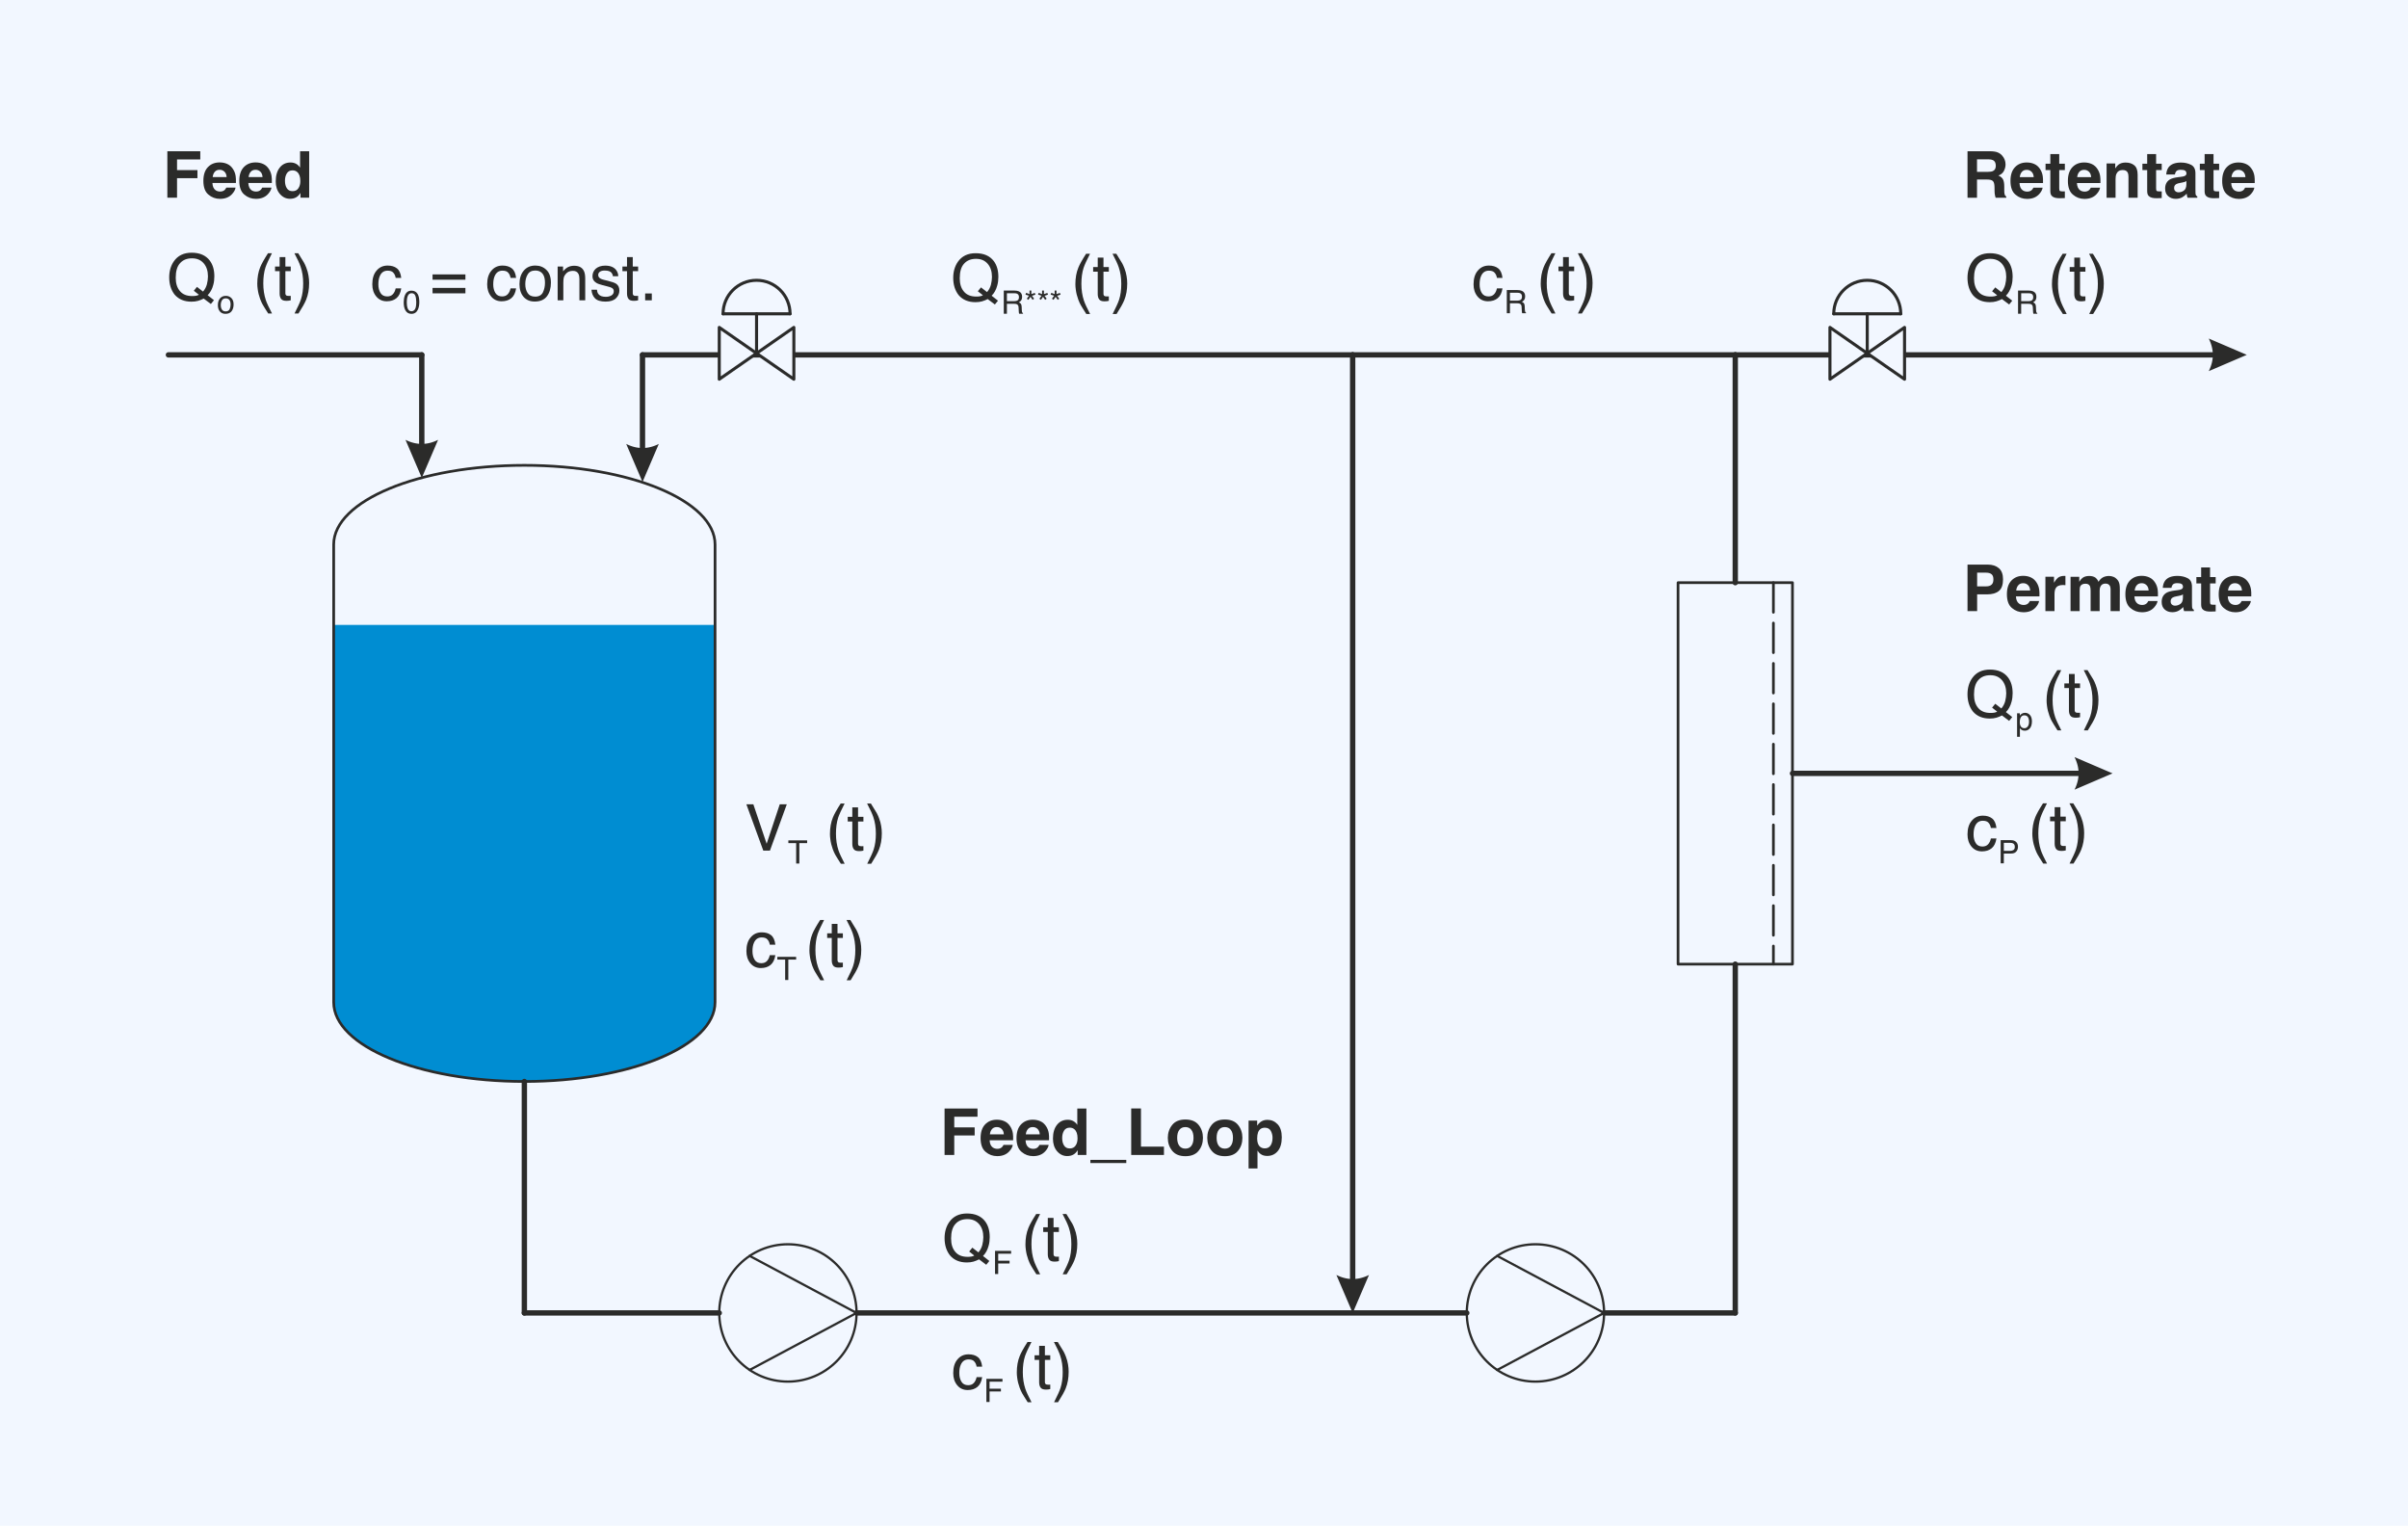 <?xml version="1.0" encoding="UTF-8"?>
<!DOCTYPE svg PUBLIC "-//W3C//DTD SVG 1.1//EN" "http://www.w3.org/Graphics/SVG/1.1/DTD/svg11.dtd">
<!-- Creator: CorelDRAW -->
<svg xmlns="http://www.w3.org/2000/svg" xml:space="preserve" width="157.849mm" height="100mm" version="1.1" style="shape-rendering:geometricPrecision; text-rendering:geometricPrecision; image-rendering:optimizeQuality; fill-rule:evenodd; clip-rule:evenodd"
viewBox="0 0 15849.93 10041.19"
 xmlns:xlink="http://www.w3.org/1999/xlink"
 xmlns:xodm="http://www.corel.com/coreldraw/odm/2003">
 <defs>
  <style type="text/css">
   <![CDATA[
    .str0 {stroke:#2B2B2A;stroke-width:35.14;stroke-linecap:round;stroke-linejoin:round;stroke-miterlimit:22.926}
    .str4 {stroke:#2B2B2A;stroke-width:20.08;stroke-linecap:round;stroke-linejoin:round;stroke-miterlimit:22.926}
    .str3 {stroke:#2B2B2A;stroke-width:15.06;stroke-linecap:round;stroke-linejoin:round;stroke-miterlimit:22.926}
    .str1 {stroke:#2B2B2A;stroke-width:17.71;stroke-linecap:round;stroke-linejoin:round;stroke-miterlimit:22.926}
    .str2 {stroke:#2B2B2A;stroke-width:17.71;stroke-linecap:round;stroke-linejoin:round;stroke-miterlimit:22.926;stroke-dasharray:194.839 70.851}
    .fil3 {fill:none}
    .fil2 {fill:#008DD2}
    .fil0 {fill:#F2F7FF}
    .fil4 {fill:#2B2B2A;fill-rule:nonzero}
    .fil1 {fill:#F2F7FF;fill-rule:nonzero}
   ]]>
  </style>
 </defs>
 <g id="Ebene_x0020_1">
  <g id="_105553235552224">
   <rect class="fil0" x="-0.01" width="15849.93" height="10041.19"/>
   <path class="fil1" d="M429.22 9617.72l0 17.74c9.56,1.39 17.22,4.99 23.29,10.8 6.04,5.82 9.24,13.59 9.24,23.01 0,6.65 -1.6,12.47 -4.79,17.74 -2.86,5.26 -7.01,9.97 -12.11,13.58 -5.1,3.6 -11.16,6.38 -17.85,8.31 -6.7,1.95 -14.03,3.05 -21.37,3.05 -7.64,0 -14.65,-0.83 -21.35,-2.77 -6.7,-1.94 -12.44,-4.44 -17.53,-8.04 -4.79,-3.59 -8.62,-8.03 -11.48,-13.3 -2.88,-5.26 -4.15,-11.09 -4.15,-18.01 0,-9.43 2.86,-17.19 8.61,-23.29 6.05,-5.82 13.39,-9.7 22.32,-11.09l0 -17.46c-15.96,2.21 -28.07,8.03 -36.35,17.73 -7.97,9.71 -12.12,21.07 -12.12,34.38 0,9.42 1.92,18.01 5.42,25.49 3.5,7.49 8.61,13.87 14.98,19.13 6.38,5.27 14.03,9.15 22.95,11.92 8.93,2.77 18.82,4.16 29.34,4.16 10.51,0 20.08,-1.39 29.01,-4.43 8.93,-2.78 16.57,-6.94 22.94,-12.2 6.7,-5.27 11.8,-11.92 15.31,-19.41 3.83,-7.48 5.73,-16.08 5.73,-25.49 0,-12.75 -4.46,-23.84 -13.38,-33.27 -8.94,-9.15 -21.05,-15.24 -36.67,-18.3zm-23.6 140.54c-14.34,0 -27.41,-2.22 -39.84,-6.65 -12.43,-4.16 -22.95,-10.26 -32.2,-18.02 -8.92,-7.48 -15.94,-16.63 -21.36,-27.16 -5.1,-10.25 -7.65,-21.62 -7.65,-33.82 0,-11.92 2.55,-23.29 7.65,-33.54 5.42,-10.26 12.44,-19.41 21.36,-27.17 9.25,-7.48 19.77,-13.58 32.2,-18.01 12.43,-4.16 25.5,-6.38 39.84,-6.38 14.67,0 28.07,2.22 40.5,6.38 12.43,4.44 23.28,10.53 32.51,18.01 9.25,7.76 16.27,16.91 21.37,27.17 5.41,10.25 7.97,21.62 7.97,33.54 0,12.2 -2.56,23.57 -7.97,33.82 -5.1,10.53 -12.12,19.68 -21.37,27.16 -9.24,7.76 -20.08,13.87 -32.51,18.02 -12.43,4.43 -25.83,6.65 -40.5,6.65zm0 18.85c17.22,0 33.16,-2.77 47.51,-8.31 14.66,-5.54 27.41,-13.02 37.94,-22.72 10.83,-9.43 19.13,-20.51 25.18,-33.27 6.05,-12.47 8.93,-26.06 8.93,-40.19 0,-14.14 -2.87,-27.72 -8.93,-40.19 -6.05,-12.47 -14.35,-23.56 -25.18,-32.99 -10.52,-9.43 -23.28,-16.91 -37.94,-22.45 -14.36,-5.54 -30.29,-8.31 -47.51,-8.31 -16.89,0 -32.5,2.77 -46.86,8.31 -14.34,5.54 -27.09,13.02 -37.61,22.45 -10.52,9.43 -19.14,20.51 -25.18,32.99 -6.06,12.47 -8.93,26.06 -8.93,40.19 0,14.14 2.86,27.72 8.93,40.19 6.04,12.75 14.66,23.84 25.18,33.27 10.52,9.7 23.28,17.18 37.61,22.72 14.36,5.54 29.97,8.31 46.86,8.31z"/>
   <path id="_1" class="fil1" d="M520.08 9476.39c-19.13,-1.1 -36.02,-4.43 -50.06,-10.53 -14.34,-5.82 -27.1,-17.46 -38.89,-34.92l-17.22 -26.06c-7.64,-11.65 -14.34,-19.96 -20.08,-24.39 -8.61,-7.49 -18.17,-11.1 -29.33,-11.1 -13.07,0 -23.28,3.33 -30.93,9.98 -7.65,6.93 -11.47,15.8 -11.47,27.17 0,16.63 7.33,28.27 21.67,34.64 7.97,3.33 18.82,5.27 32.52,5.54l0 24.95c-19.45,-0.28 -35.4,-3.6 -47.5,-9.43 -21.68,-10.53 -32.51,-29.1 -32.51,-55.99 0,-22.18 7.01,-38.26 20.71,-48.51 14.04,-10.26 29.34,-15.52 46.23,-15.52 17.85,0 33.16,5.54 45.6,16.36 7.32,6.38 16.25,17.73 26.77,34.09l11.8 18.58c5.74,8.87 11.16,15.79 16.27,20.79 8.93,9.15 18.8,14.69 29.96,17.19l0 -105.89 26.46 0 0 133.06z"/>
   <path id="_2" class="fil1" d="M297.23 9255.7c0,-24.95 11.81,-42.97 35.71,-54.33 18.18,-8.6 43.37,-13.02 75.24,-13.02 30.29,0 55.49,3.88 75.24,11.92 28.38,11.36 42.74,29.93 42.74,55.71 0,23.29 -11.48,40.48 -34.76,51.84 -19.45,9.7 -45.59,14.41 -78.1,14.41 -25.5,0 -47.19,-3.04 -65.36,-8.6 -33.79,-10.53 -50.7,-29.93 -50.7,-57.93zm203.4 0.27c0,-12.47 -6.38,-22.45 -19.45,-29.93 -12.74,-7.48 -36.66,-11.37 -71.72,-11.37 -25.5,0 -46.23,2.77 -62.49,8.04 -16.27,5.54 -24.55,16.08 -24.55,31.6 0,14.41 7.65,24.94 23.28,31.6 15.61,6.65 38.26,9.98 68.54,9.98 22.63,0 41.13,-2.22 54.83,-6.38 21.04,-6.66 31.56,-17.74 31.56,-33.55z"/>
   <path id="_3" class="fil1" d="M520.08 9168.05c-19.13,-1.1 -36.02,-4.43 -50.06,-10.53 -14.34,-5.82 -27.1,-17.46 -38.89,-34.92l-17.22 -26.06c-7.64,-11.65 -14.34,-19.96 -20.08,-24.39 -8.61,-7.49 -18.17,-11.1 -29.33,-11.1 -13.07,0 -23.28,3.33 -30.93,9.98 -7.65,6.93 -11.47,15.8 -11.47,27.17 0,16.63 7.33,28.27 21.67,34.64 7.97,3.33 18.82,5.27 32.52,5.54l0 24.95c-19.45,-0.28 -35.4,-3.6 -47.5,-9.43 -21.68,-10.53 -32.51,-29.1 -32.51,-55.99 0,-22.18 7.01,-38.26 20.71,-48.51 14.04,-10.26 29.34,-15.52 46.23,-15.52 17.85,0 33.16,5.54 45.6,16.36 7.32,6.38 16.25,17.73 26.77,34.09l11.8 18.58c5.74,8.87 11.16,15.79 16.27,20.79 8.93,9.15 18.8,14.69 29.96,17.19l0 -105.89 26.46 0 0 133.06z"/>
   <path id="_4" class="fil1" d="M441.02 8930.71l-100.74 0 100.74 62.38 0 -62.38zm79.06 -0.27l-54.52 0 0 85.1 -27.41 0 -141.55 -88.99 0 -20.51 144.42 0 0 -28.55 24.54 0 0 28.55 54.52 0 0 24.4z"/>
   <path id="_5" class="fil1" d="M291.5 8770.77l0 -38.53 193.2 -57.1 -193.2 -56.82 0 -37.98 228.59 0 0 25.5 -134.85 0c-4.78,0 -12.44,0 -23.28,-0.28 -10.83,-0.28 -22.31,-0.28 -34.75,-0.28l192.88 56.83 0 26.61 -192.88 57.1 7.02 0c5.74,0 14.02,0 25.5,-0.28 11.48,-0.28 20.08,-0.55 25.5,-0.55l134.85 0 0 25.78 -228.59 0z"/>
   <path id="_6" class="fil1" d="M349.52 8482.2c0,-10.25 2.86,-20.23 8.29,-29.93 5.72,-9.71 12.75,-16.91 21.68,-22.18 8.28,-4.71 18.16,-8.03 29.33,-9.7 7.64,-1.39 20.08,-2.22 36.97,-2.22l0 106.45c16.9,-0.55 30.28,-4.16 40.5,-10.53 10.19,-6.38 15.3,-16.64 15.3,-30.21 0,-12.75 -4.78,-22.73 -14.35,-30.5 -5.73,-4.16 -12.11,-7.21 -19.45,-9.15l0 -23.84c6.05,0.55 13.06,2.49 20.4,6.1 7.65,3.6 13.71,7.76 18.5,12.2 8.28,7.21 14.02,16.36 16.9,27.44 1.59,5.82 2.55,12.47 2.55,19.68 0,18.3 -7.66,33.54 -22.65,46.02 -15.29,12.47 -36.34,18.85 -63.43,18.85 -26.78,0 -48.78,-6.38 -65.36,-19.13 -16.58,-12.47 -25.18,-29.11 -25.18,-49.34zm73.95 -38.81c-12.11,0.83 -21.98,3.33 -29.32,6.93 -13.39,6.66 -20.09,17.74 -20.09,33.27 0,11.37 4.79,20.51 14.03,28.28 9.26,7.48 21.05,11.64 35.39,11.92l0 -80.39z"/>
   <path id="_7" class="fil1" d="M467.8 8373.77c9.25,-0.55 16.58,-2.77 21.36,-6.1 9.25,-6.11 13.71,-16.64 13.71,-31.88 0,-8.87 -2.23,-16.91 -6.69,-23.84 -4.79,-6.93 -11.48,-10.25 -21.04,-10.25 -7.34,0 -12.76,2.77 -16.27,8.31 -2.55,3.6 -5.1,10.53 -7.97,20.79l-5.73 19.41c-3.5,12.19 -7.33,21.34 -11.8,27.16 -7.65,10.53 -18.16,15.8 -31.56,15.8 -15.63,0 -28.38,-4.99 -38.27,-14.7 -9.56,-9.97 -14.65,-23.29 -14.65,-39.91 0,-21.9 7.33,-37.69 22.31,-47.39 9.25,-5.82 19.45,-8.88 29.96,-8.6l0 23c-6.05,0.28 -11.79,2.22 -17.21,5.82 -7.34,5.54 -10.83,15.24 -10.83,29.1 0,9.15 1.9,16.09 6.04,20.8 3.83,4.71 9.26,7.21 15.95,7.21 7.33,0 13.06,-3.05 17.54,-9.43 2.55,-3.6 4.78,-8.87 6.7,-16.08l4.46 -16.08c5.1,-17.46 9.56,-29.11 14.34,-35.2 7.02,-9.43 18.17,-14.14 33.79,-14.14 14.67,0 27.43,4.99 38.27,14.69 10.83,9.7 16.26,24.67 16.26,44.62 0,21.63 -5.74,36.87 -16.9,46.02 -11.16,8.87 -25.18,13.59 -41.76,14.42l0 -23.57z"/>
   <path id="_8" class="fil1" d="M467.8 8235.17c9.25,-0.55 16.58,-2.77 21.36,-6.1 9.25,-6.11 13.71,-16.64 13.71,-31.88 0,-8.87 -2.23,-16.91 -6.69,-23.84 -4.79,-6.93 -11.48,-10.25 -21.04,-10.25 -7.34,0 -12.76,2.77 -16.27,8.31 -2.55,3.6 -5.1,10.53 -7.97,20.79l-5.73 19.41c-3.5,12.19 -7.33,21.34 -11.8,27.16 -7.65,10.53 -18.16,15.8 -31.56,15.8 -15.63,0 -28.38,-4.99 -38.27,-14.7 -9.56,-9.97 -14.65,-23.29 -14.65,-39.91 0,-21.9 7.33,-37.69 22.31,-47.39 9.25,-5.82 19.45,-8.88 29.96,-8.6l0 23c-6.05,0.28 -11.79,2.22 -17.21,5.82 -7.34,5.54 -10.83,15.24 -10.83,29.1 0,9.15 1.9,16.09 6.04,20.8 3.83,4.71 9.26,7.21 15.95,7.21 7.33,0 13.06,-3.05 17.54,-9.43 2.55,-3.6 4.78,-8.87 6.7,-16.08l4.46 -16.08c5.1,-17.46 9.56,-29.11 14.34,-35.2 7.02,-9.43 18.17,-14.14 33.79,-14.14 14.67,0 27.43,4.99 38.27,14.69 10.83,9.7 16.26,24.67 16.26,44.62 0,21.63 -5.74,36.87 -16.9,46.02 -11.16,8.87 -25.18,13.59 -41.76,14.42l0 -23.57z"/>
   <path id="_9" class="fil1" d="M353.98 8111.26l0 -24.94 166.1 0 0 24.94 -166.1 0zm-62.49 0l0 -24.94 31.56 0 0 24.94 -31.56 0z"/>
   <path id="_10" class="fil1" d="M353.35 8049.68l0 -23.29 23.59 0c-9.56,-6.93 -16.58,-14.14 -21.04,-21.9 -4.15,-7.48 -6.38,-16.08 -6.38,-25.49 0,-20.51 8.29,-34.37 24.86,-41.58 8.93,-4.16 22,-6.11 38.9,-6.11l106.8 0 0 24.95 -105.21 0c-9.88,0 -18.17,1.1 -24.55,3.88 -10.19,4.17 -15.61,12.2 -15.61,23.57 0,5.82 0.95,10.53 2.23,14.14 2.23,6.65 6.7,12.47 13.72,17.46 5.41,4.16 11.16,6.93 16.89,8.04 6.06,1.1 14.35,1.94 25.19,1.94l87.35 0 0 24.39 -166.73 0z"/>
   <path id="_11" class="fil1" d="M350.48 7844.23c0,-11.37 3.19,-21.35 9.57,-29.66 3.49,-4.71 8.93,-9.42 15.94,-14.14l-21.05 0 0 -22.45 151.76 0c21.05,0 37.61,2.5 50.06,8.04 22.63,9.98 33.79,29.1 33.79,57.38 0,15.52 -3.83,28.56 -12.12,39.36 -7.96,10.53 -20.4,16.64 -37.62,17.74l0 -24.67c7.34,-1.1 13.07,-3.6 17.22,-7.21 6.38,-5.54 9.25,-14.13 9.25,-25.78 0,-18.85 -7.33,-31.05 -22.63,-36.87 -8.93,-3.32 -24.87,-4.98 -47.82,-4.71 8.6,4.99 14.97,10.81 19.12,17.74 4.15,6.66 6.06,15.8 6.06,27.16 0,15.52 -6.38,29.39 -19.14,41.03 -12.75,11.92 -34.11,17.74 -63.43,17.74 -28.07,0 -49.74,-5.82 -65.37,-17.74 -15.94,-11.92 -23.59,-26.06 -23.59,-42.97zm85.44 -43.8c-20.4,0 -35.71,3.6 -45.91,11.1 -9.88,7.48 -14.99,16.91 -14.99,28.27 0,17.19 9.26,28.83 27.74,35.2 9.89,3.33 22.95,4.99 38.9,4.99 18.81,0 33.16,-3.32 42.72,-9.98 9.88,-6.65 14.99,-15.51 14.99,-26.61 0,-17.73 -9.26,-29.93 -27.43,-37.14 -10.19,-3.88 -22.31,-5.82 -36.02,-5.82z"/>
   <path id="_12" class="fil1" d="M349.52 7680.91c0,-10.25 2.86,-20.23 8.29,-29.93 5.72,-9.71 12.75,-16.91 21.68,-22.18 8.28,-4.71 18.16,-8.03 29.33,-9.7 7.64,-1.39 20.08,-2.22 36.97,-2.22l0 106.45c16.9,-0.55 30.28,-4.16 40.5,-10.53 10.19,-6.38 15.3,-16.64 15.3,-30.21 0,-12.75 -4.78,-22.73 -14.35,-30.5 -5.73,-4.16 -12.11,-7.21 -19.45,-9.15l0 -23.84c6.05,0.55 13.06,2.49 20.4,6.1 7.65,3.6 13.71,7.76 18.5,12.2 8.28,7.21 14.02,16.36 16.9,27.44 1.59,5.82 2.55,12.47 2.55,19.68 0,18.3 -7.66,33.54 -22.65,46.02 -15.29,12.47 -36.34,18.85 -63.43,18.85 -26.78,0 -48.78,-6.38 -65.36,-19.13 -16.58,-12.47 -25.18,-29.11 -25.18,-49.34zm73.95 -38.81c-12.11,0.83 -21.98,3.33 -29.32,6.93 -13.39,6.66 -20.09,17.74 -20.09,33.27 0,11.37 4.79,20.51 14.03,28.28 9.26,7.48 21.05,11.64 35.39,11.92l0 -80.39z"/>
   <path id="_13" class="fil1" d="M353.35 7586.33l0 -23 28.7 0c-5.43,-1.94 -12.44,-6.65 -20.41,-14.14 -7.96,-7.21 -12.11,-15.79 -12.11,-25.5 0,-0.55 0,-1.1 0.31,-2.21 0,-1.11 0.32,-3.05 0.64,-5.55l29.65 0c-0.32,1.4 -0.63,2.78 -0.63,3.89 -0.33,1.39 -0.33,2.49 -0.33,4.16 0,12.2 4.47,21.62 13.72,28.28 8.93,6.38 19.44,9.7 31.25,9.7l95.95 0 0 24.39 -166.73 0z"/>
   <polygon id="_14" class="fil1" points="291.5,7412.01 291.5,7267.05 319.55,7267.05 319.55,7385.69 388.73,7385.69 388.73,7275.92 415.2,7275.92 415.2,7385.69 492.98,7385.69 492.98,7264.83 520.08,7264.83 520.08,7412.01 "/>
   <path id="_15" class="fil1" d="M353.35 7232.95l0 -23.29 23.59 0c-9.56,-6.93 -16.58,-14.14 -21.04,-21.9 -4.15,-7.48 -6.38,-16.08 -6.38,-25.49 0,-20.51 8.29,-34.37 24.86,-41.58 8.93,-4.16 22,-6.11 38.9,-6.11l106.8 0 0 24.95 -105.21 0c-9.88,0 -18.17,1.1 -24.55,3.88 -10.19,4.17 -15.61,12.2 -15.61,23.57 0,5.82 0.95,10.53 2.23,14.14 2.23,6.65 6.7,12.47 13.72,17.46 5.41,4.16 11.16,6.93 16.89,8.04 6.06,1.1 14.35,1.94 25.19,1.94l87.35 0 0 24.39 -166.73 0z"/>
   <path id="_16" class="fil1" d="M350.48 7027.5c0,-11.37 3.19,-21.35 9.57,-29.66 3.49,-4.71 8.93,-9.42 15.94,-14.14l-21.05 0 0 -22.45 151.76 0c21.05,0 37.61,2.5 50.06,8.04 22.63,9.98 33.79,29.1 33.79,57.38 0,15.52 -3.83,28.56 -12.12,39.36 -7.96,10.53 -20.4,16.64 -37.62,17.74l0 -24.67c7.34,-1.1 13.07,-3.6 17.22,-7.21 6.38,-5.54 9.25,-14.13 9.25,-25.78 0,-18.85 -7.33,-31.05 -22.63,-36.87 -8.93,-3.32 -24.87,-4.98 -47.82,-4.71 8.6,4.99 14.97,10.81 19.12,17.74 4.15,6.66 6.06,15.8 6.06,27.16 0,15.52 -6.38,29.39 -19.14,41.03 -12.75,11.92 -34.11,17.74 -63.43,17.74 -28.07,0 -49.74,-5.82 -65.37,-17.74 -15.94,-11.92 -23.59,-26.06 -23.59,-42.97zm85.44 -43.8c-20.4,0 -35.71,3.6 -45.91,11.1 -9.88,7.48 -14.99,16.91 -14.99,28.27 0,17.19 9.26,28.83 27.74,35.2 9.89,3.33 22.95,4.99 38.9,4.99 18.81,0 33.16,-3.32 42.72,-9.98 9.88,-6.65 14.99,-15.51 14.99,-26.61 0,-17.73 -9.26,-29.93 -27.43,-37.14 -10.19,-3.88 -22.31,-5.82 -36.02,-5.82z"/>
   <path id="_17" class="fil1" d="M353.98 6924.6l0 -24.94 166.1 0 0 24.94 -166.1 0zm-62.49 0l0 -24.94 31.56 0 0 24.94 -31.56 0z"/>
   <path id="_18" class="fil1" d="M353.35 6863.02l0 -23.29 23.59 0c-9.56,-6.93 -16.58,-14.14 -21.04,-21.9 -4.15,-7.48 -6.38,-16.08 -6.38,-25.49 0,-20.51 8.29,-34.37 24.86,-41.58 8.93,-4.16 22,-6.11 38.9,-6.11l106.8 0 0 24.95 -105.21 0c-9.88,0 -18.17,1.1 -24.55,3.88 -10.19,4.17 -15.61,12.2 -15.61,23.57 0,5.82 0.95,10.53 2.23,14.14 2.23,6.65 6.7,12.47 13.72,17.46 5.41,4.16 11.16,6.93 16.89,8.04 6.06,1.1 14.35,1.94 25.19,1.94l87.35 0 0 24.39 -166.73 0z"/>
   <path id="_19" class="fil1" d="M349.52 6648.42c0,-10.25 2.86,-20.23 8.29,-29.93 5.72,-9.71 12.75,-16.91 21.68,-22.18 8.28,-4.71 18.16,-8.03 29.33,-9.7 7.64,-1.39 20.08,-2.22 36.97,-2.22l0 106.45c16.9,-0.55 30.28,-4.16 40.5,-10.53 10.19,-6.38 15.3,-16.64 15.3,-30.21 0,-12.75 -4.78,-22.73 -14.35,-30.5 -5.73,-4.16 -12.11,-7.21 -19.45,-9.15l0 -23.84c6.05,0.55 13.06,2.49 20.4,6.1 7.65,3.6 13.71,7.76 18.5,12.2 8.28,7.21 14.02,16.36 16.9,27.44 1.59,5.82 2.55,12.47 2.55,19.68 0,18.3 -7.66,33.54 -22.65,46.02 -15.29,12.47 -36.34,18.85 -63.43,18.85 -26.78,0 -48.78,-6.38 -65.36,-19.13 -16.58,-12.47 -25.18,-29.11 -25.18,-49.34zm73.95 -38.81c-12.11,0.83 -21.98,3.33 -29.32,6.93 -13.39,6.66 -20.09,17.74 -20.09,33.27 0,11.37 4.79,20.51 14.03,28.28 9.26,7.48 21.05,11.64 35.39,11.92l0 -80.39z"/>
   <path id="_20" class="fil1" d="M349.52 6494.25c0,-10.25 2.86,-20.23 8.29,-29.93 5.72,-9.71 12.75,-16.91 21.68,-22.18 8.28,-4.71 18.16,-8.03 29.33,-9.7 7.64,-1.39 20.08,-2.22 36.97,-2.22l0 106.45c16.9,-0.55 30.28,-4.16 40.5,-10.53 10.19,-6.38 15.3,-16.64 15.3,-30.21 0,-12.75 -4.78,-22.73 -14.35,-30.5 -5.73,-4.16 -12.11,-7.21 -19.45,-9.15l0 -23.84c6.05,0.55 13.06,2.49 20.4,6.1 7.65,3.6 13.71,7.76 18.5,12.2 8.28,7.21 14.02,16.36 16.9,27.44 1.59,5.82 2.55,12.47 2.55,19.68 0,18.3 -7.66,33.54 -22.65,46.02 -15.29,12.47 -36.34,18.85 -63.43,18.85 -26.78,0 -48.78,-6.38 -65.36,-19.13 -16.58,-12.47 -25.18,-29.11 -25.18,-49.34zm73.95 -38.81c-12.11,0.83 -21.98,3.33 -29.32,6.93 -13.39,6.66 -20.09,17.74 -20.09,33.27 0,11.37 4.79,20.51 14.03,28.28 9.26,7.48 21.05,11.64 35.39,11.92l0 -80.39z"/>
   <path id="_21" class="fil1" d="M353.35 6399.67l0 -23 28.7 0c-5.43,-1.94 -12.44,-6.65 -20.41,-14.14 -7.96,-7.21 -12.11,-15.79 -12.11,-25.5 0,-0.55 0,-1.1 0.31,-2.21 0,-1.11 0.32,-3.05 0.64,-5.55l29.65 0c-0.32,1.4 -0.63,2.78 -0.63,3.89 -0.33,1.39 -0.33,2.49 -0.33,4.16 0,12.2 4.47,21.62 13.72,28.28 8.93,6.38 19.44,9.7 31.25,9.7l95.95 0 0 24.39 -166.73 0z"/>
   <path id="_22" class="fil1" d="M353.98 6308.2l0 -24.94 166.1 0 0 24.94 -166.1 0zm-62.49 0l0 -24.94 31.56 0 0 24.94 -31.56 0z"/>
   <path id="_23" class="fil1" d="M353.35 6246.61l0 -23.29 23.59 0c-9.56,-6.93 -16.58,-14.14 -21.04,-21.9 -4.15,-7.48 -6.38,-16.08 -6.38,-25.49 0,-20.51 8.29,-34.37 24.86,-41.58 8.93,-4.16 22,-6.11 38.9,-6.11l106.8 0 0 24.95 -105.21 0c-9.88,0 -18.17,1.1 -24.55,3.88 -10.19,4.17 -15.61,12.2 -15.61,23.57 0,5.82 0.95,10.53 2.23,14.14 2.23,6.65 6.7,12.47 13.72,17.46 5.41,4.16 11.16,6.93 16.89,8.04 6.06,1.1 14.35,1.94 25.19,1.94l87.35 0 0 24.39 -166.73 0z"/>
   <path id="_24" class="fil1" d="M350.48 6041.16c0,-11.37 3.19,-21.35 9.57,-29.66 3.49,-4.71 8.93,-9.42 15.94,-14.14l-21.05 0 0 -22.45 151.76 0c21.05,0 37.61,2.5 50.06,8.04 22.63,9.98 33.79,29.1 33.79,57.38 0,15.52 -3.83,28.56 -12.12,39.36 -7.96,10.53 -20.4,16.64 -37.62,17.74l0 -24.67c7.34,-1.1 13.07,-3.6 17.22,-7.21 6.38,-5.54 9.25,-14.13 9.25,-25.78 0,-18.85 -7.33,-31.05 -22.63,-36.87 -8.93,-3.32 -24.87,-4.98 -47.82,-4.71 8.6,4.99 14.97,10.81 19.12,17.74 4.15,6.66 6.06,15.8 6.06,27.16 0,15.52 -6.38,29.39 -19.14,41.03 -12.75,11.92 -34.11,17.74 -63.43,17.74 -28.07,0 -49.74,-5.82 -65.37,-17.74 -15.94,-11.92 -23.59,-26.06 -23.59,-42.97zm85.44 -43.8c-20.4,0 -35.71,3.6 -45.91,11.1 -9.88,7.48 -14.99,16.91 -14.99,28.27 0,17.19 9.26,28.83 27.74,35.2 9.89,3.33 22.95,4.99 38.9,4.99 18.81,0 33.16,-3.32 42.72,-9.98 9.88,-6.65 14.99,-15.51 14.99,-26.61 0,-17.73 -9.26,-29.93 -27.43,-37.14 -10.19,-3.88 -22.31,-5.82 -36.02,-5.82z"/>
  </g>
  <path class="fil2" d="M4706.6 4112.43l0 2483.44c0,287.89 -561.95,521.27 -1255.15,521.27 -693.2,0 -1255.15,-233.38 -1255.15,-521.27l0 -2483.44 2510.3 0z"/>
  <line class="fil3 str0" x1="3451.45" y1="7117.13" x2="3451.45" y2= "8640.36" />
  <line class="fil3 str0" x1="3451.45" y1="8640.34" x2="4734.3" y2= "8640.34" />
  <line class="fil3 str0" x1="5638.01" y1="8640.34" x2="9654.66" y2= "8640.34" />
  <g id="_105553238851648">
   <rect class="fil3 str1" x="11045.29" y="3834.54" width="753.09" height="2510.3"/>
   <line class="fil3 str2" x1="11672.88" y1="3834.54" x2="11672.88" y2= "6344.84" />
  </g>
  <line class="fil3 str0" x1="11421.83" y1="8640.34" x2="11421.83" y2= "6344.84" />
  <g id="_105553238822976">
   <path class="fil3 str3" d="M10106.52 9092.2c-249.55,0 -451.85,-202.31 -451.85,-451.85 0,-249.55 202.3,-451.85 451.85,-451.85 249.54,0 451.85,202.3 451.85,451.85 0,249.54 -202.31,451.85 -451.85,451.85z"/>
   <g>
    <line class="fil3 str3" x1="10558.37" y1="8640.34" x2="9854.66" y2= "9015.55" />
    <line class="fil3 str3" x1="10558.37" y1="8640.34" x2="9854.66" y2= "8265.12" />
   </g>
  </g>
  <g id="_105553238933216">
   <path class="fil3 str3" d="M5186.15 9092.2c-249.55,0 -451.85,-202.31 -451.85,-451.85 0,-249.55 202.3,-451.85 451.85,-451.85 249.54,0 451.85,202.3 451.85,451.85 0,249.54 -202.31,451.85 -451.85,451.85z"/>
   <g>
    <line class="fil3 str3" x1="5638.01" y1="8640.34" x2="4934.3" y2= "9015.55" />
    <line class="fil3 str3" x1="5638.01" y1="8640.34" x2="4934.3" y2= "8265.12" />
   </g>
  </g>
  <line class="fil3 str0" x1="11421.83" y1="3834.54" x2="11421.83" y2= "2335.36" />
  <g>
   <path class="fil4" d="M8885.99 2335.36c0,-9.7 7.87,-17.57 17.57,-17.57 9.7,0 17.57,7.87 17.57,17.57l-35.14 0zm0 6179.37l0 -6179.37 35.14 0 0 6179.37 -35.14 0zm17.57 125.62l-107.12 -249.95 6.7 3.24 6.69 3.03 6.7 2.82 6.7 2.62 6.7 2.4 6.69 2.2 6.7 1.99 6.7 1.78 6.7 1.58 6.69 1.36 6.7 1.15 6.7 0.93 6.7 0.73 6.69 0.52 6.7 0.32 6.7 0.1 6.7 -0.1 6.69 -0.32 6.7 -0.52 6.7 -0.73 6.7 -0.93 6.69 -1.15 6.7 -1.36 6.7 -1.58 6.7 -1.78 6.69 -1.99 6.7 -2.2 6.7 -2.4 6.7 -2.62 6.69 -2.82 6.7 -3.03 6.7 -3.24 0 0 -107.12 249.95zm17.57 -125.62c0,9.7 -7.87,17.57 -17.57,17.57 -9.7,0 -17.57,-7.87 -17.57,-17.57l35.14 0z"/>
  </g>
  <line class="fil3 str0" x1="10558.37" y1="8640.34" x2="11421.83" y2= "8640.34" />
  <line class="fil3 str0" x1="11421.83" y1="2335.36" x2="8903.56" y2= "2335.36" />
  <g>
   <path class="fil4" d="M11421.83 2352.93c-9.7,0 -17.57,-7.87 -17.57,-17.57 0,-9.7 7.87,-17.57 17.57,-17.57l0 35.14zm3240.91 0l-3240.91 0 0 -35.14 3240.91 0 0 35.14zm125.62 -17.57l-249.95 107.12 3.24 -6.7 3.03 -6.69 2.82 -6.7 2.62 -6.7 2.4 -6.7 2.2 -6.69 1.99 -6.7 1.78 -6.7 1.58 -6.7 1.36 -6.69 1.15 -6.7 0.93 -6.7 0.73 -6.7 0.52 -6.69 0.32 -6.7 0.1 -6.7 -0.1 -6.7 -0.32 -6.7 -0.52 -6.69 -0.73 -6.7 -0.93 -6.7 -1.15 -6.7 -1.36 -6.69 -1.58 -6.7 -1.78 -6.7 -1.99 -6.7 -2.2 -6.69 -2.4 -6.7 -2.62 -6.7 -2.82 -6.7 -3.03 -6.69 -3.24 -6.7 0 0 249.95 107.12zm-125.62 -17.57c9.7,0 17.57,7.87 17.57,17.57 0,9.7 -7.87,17.57 -17.57,17.57l0 -35.14z"/>
  </g>
  <line class="fil3 str0" x1="8903.56" y1="2335.36" x2="4228.95" y2= "2335.36" />
  <g id="_105553238686560">
   <g>
    <polygon class="fil0 str4" points="12290.6,2325.16 12413.35,2239.88 12536.11,2154.61 12536.11,2325.16 12536.11,2495.7 12413.35,2410.43 "/>
    <polygon class="fil0 str4" points="12290.6,2325.16 12167.84,2239.88 12045.08,2154.61 12045.08,2325.16 12045.08,2495.7 12167.84,2410.43 "/>
   </g>
   <line class="fil3 str4" x1="12290.6" y1="2325.16" x2="12290.6" y2= "2065.06" />
   <g>
    <line class="fil3 str4" x1="12070.1" y1="2065.06" x2="12511.09" y2= "2065.06" />
    <path class="fil3 str4" d="M12511.09 2065.08c0,-121.78 -98.71,-220.49 -220.49,-220.49 -121.78,0 -220.49,98.71 -220.49,220.49"/>
   </g>
  </g>
  <g id="_105553238216576">
   <g>
    <polygon class="fil0 str4" points="4979.82,2325.16 5102.57,2239.88 5225.33,2154.61 5225.33,2325.16 5225.33,2495.7 5102.57,2410.43 "/>
    <polygon class="fil0 str4" points="4979.82,2325.16 4857.06,2239.88 4734.3,2154.61 4734.3,2325.16 4734.3,2495.7 4857.06,2410.43 "/>
   </g>
   <line class="fil3 str4" x1="4979.82" y1="2325.16" x2="4979.82" y2= "2065.06" />
   <g>
    <line class="fil3 str4" x1="4759.32" y1="2065.06" x2="5200.31" y2= "2065.06" />
    <path class="fil3 str4" d="M5200.31 2065.08c0,-121.78 -98.71,-220.49 -220.49,-220.49 -121.78,0 -220.49,98.71 -220.49,220.49"/>
   </g>
  </g>
  <g>
   <path class="fil4" d="M4211.38 2335.36c0,-9.7 7.87,-17.57 17.57,-17.57 9.7,0 17.57,7.87 17.57,17.57l-35.14 0zm0 710.49l0 -710.49 35.14 0 0 710.49 -35.14 0zm17.57 125.62l-107.12 -249.95 6.7 3.24 6.69 3.03 6.7 2.82 6.7 2.62 6.7 2.4 6.69 2.2 6.7 1.99 6.7 1.78 6.7 1.58 6.69 1.36 6.7 1.15 6.7 0.93 6.7 0.73 6.69 0.52 6.7 0.32 6.7 0.1 6.7 -0.1 6.69 -0.32 6.7 -0.52 6.7 -0.73 6.7 -0.93 6.69 -1.15 6.7 -1.36 6.7 -1.58 6.7 -1.78 6.69 -1.99 6.7 -2.2 6.7 -2.4 6.7 -2.62 6.69 -2.82 6.7 -3.03 6.7 -3.24 0 0 -107.12 249.95zm17.57 -125.62c0,9.7 -7.87,17.57 -17.57,17.57 -9.7,0 -17.57,-7.87 -17.57,-17.57l35.14 0z"/>
  </g>
  <g>
   <path class="fil4" d="M11798.38 5107.27c-9.7,0 -17.57,-7.87 -17.57,-17.57 0,-9.7 7.87,-17.57 17.57,-17.57l0 35.14zm1980.82 0l-1980.82 0 0 -35.14 1980.82 0 0 35.14zm125.62 -17.57l-249.95 107.12 3.24 -6.7 3.03 -6.69 2.82 -6.7 2.62 -6.7 2.4 -6.7 2.2 -6.69 1.99 -6.7 1.78 -6.7 1.58 -6.7 1.36 -6.69 1.15 -6.7 0.93 -6.7 0.73 -6.7 0.52 -6.69 0.32 -6.7 0.1 -6.7 -0.1 -6.7 -0.32 -6.7 -0.52 -6.69 -0.73 -6.7 -0.93 -6.7 -1.15 -6.7 -1.36 -6.69 -1.58 -6.7 -1.78 -6.7 -1.99 -6.7 -2.2 -6.69 -2.4 -6.7 -2.62 -6.7 -2.82 -6.7 -3.03 -6.69 -3.24 -6.7 0 0 249.95 107.12zm-125.62 -17.57c9.7,0 17.57,7.87 17.57,17.57 0,9.7 -7.87,17.57 -17.57,17.57l0 -35.14z"/>
  </g>
  <path class="fil4" d="M13051.24 5367.77c25.07,0 45.48,5.95 61.21,18.27 15.72,12.33 25.07,33.16 28.48,62.91l-36.56 0c-2.12,-13.6 -7.22,-25.07 -15.3,-34 -7.65,-9.36 -20.4,-13.61 -37.83,-13.61 -23.81,0 -40.81,11.48 -51.01,34.85 -6.81,14.88 -9.78,33.59 -9.78,55.69 0,22.1 4.68,40.81 14.03,56.11 9.35,15.3 24.23,22.95 44.21,22.95 15.72,0 28.06,-4.68 36.98,-14.45 8.93,-9.36 15.3,-22.11 18.7,-38.69l36.56 0c-4.25,29.33 -14.88,51.01 -31.46,64.62 -16.58,13.61 -37.83,20.4 -63.76,20.4 -28.9,0 -51.85,-10.62 -69.28,-31.88 -17.43,-21.26 -25.93,-47.61 -25.93,-79.49 0,-39.11 9.35,-69.29 28.48,-90.97 18.71,-22.1 42.94,-32.72 72.27,-32.72z"/>
  <path id="_1_1005" class="fil4" d="M13473.59 5286.58c-21.68,42.08 -35.71,73.12 -42.51,93.09 -9.77,30.61 -14.45,65.46 -14.45,104.99 0,40.39 5.52,76.95 16.58,110.1 6.8,20.4 20.83,50.16 40.81,88.41l-25.08 0c-19.97,-31.46 -32.72,-51.43 -37.4,-60.36 -4.68,-8.5 -10.2,-20.4 -15.72,-35.28 -7.65,-20.83 -13.18,-42.5 -16.16,-65.89 -1.7,-11.9 -2.55,-23.38 -2.55,-34.43 0,-40.81 6.38,-77.36 19.55,-109.24 8.08,-20.4 25.08,-51.01 51.01,-91.39l25.94 0z"/>
  <path id="_2_1006" class="fil4" d="M13524.17 5312.08l37.84 0 0 62.06 35.28 0 0 30.61 -35.28 0 0 144.94c0,7.65 2.55,13.18 7.65,15.73 2.97,1.28 8.07,2.12 14.88,2.12 1.7,0 3.39,0 5.52,0 2.13,0 4.68,-0.42 7.23,-0.42l0 29.33c-4.26,1.28 -8.5,2.13 -13.18,2.55 -4.67,0.85 -9.77,0.85 -14.87,0.85 -17.85,0 -29.33,-4.26 -35.71,-13.18 -6.38,-8.93 -9.36,-20.4 -9.36,-34.85l0 -147.07 -30.17 0 0 -30.61 30.17 0 0 -62.06z"/>
  <path id="_3_1007" class="fil4" d="M13622.3 5683.17c21.68,-42.94 36.13,-73.96 42.5,-93.95 9.78,-29.75 14.45,-64.61 14.45,-104.57 0,-39.95 -5.52,-76.51 -17,-109.66 -6.8,-20.4 -20.4,-50.17 -40.81,-88.42l25.08 0c21.25,34.01 34.43,54.83 38.68,62.92 4.68,8.07 9.35,19.13 14.88,33.16 6.38,17 11.48,34 14.03,51 2.97,17.01 4.25,33.16 4.25,48.89 0,40.81 -6.38,77.36 -19.55,109.67 -8.08,20.4 -25.08,51.01 -50.59,90.96l-25.93 0z"/>
  <path id="_4_1008" class="fil4" d="M13168.77 5529.08l68.65 0c13.61,0 24.44,3.83 32.95,11.48 8.29,7.65 12.33,18.29 12.33,32.09 0,11.91 -3.61,22.32 -11.06,31.25 -7.44,8.72 -18.92,13.17 -34.22,13.17l-47.82 0 0 64.4 -20.84 0 0 -152.4zm93.09 43.79c0,-11.27 -4.25,-18.92 -12.54,-22.95 -4.46,-2.13 -10.83,-3.19 -18.7,-3.19l-41.02 0 0 52.93 41.02 0c9.35,0 16.79,-2.13 22.52,-5.95 5.74,-4.04 8.72,-10.83 8.72,-20.83z"/>
  <path class="fil4" d="M9799.95 1747.64c25.07,0 45.48,5.95 61.21,18.27 15.72,12.33 25.07,33.16 28.48,62.91l-36.56 0c-2.12,-13.6 -7.22,-25.07 -15.3,-34 -7.65,-9.36 -20.4,-13.61 -37.83,-13.61 -23.81,0 -40.81,11.48 -51.01,34.85 -6.81,14.88 -9.78,33.59 -9.78,55.69 0,22.1 4.68,40.81 14.03,56.11 9.35,15.3 24.23,22.95 44.21,22.95 15.72,0 28.06,-4.68 36.98,-14.45 8.93,-9.36 15.3,-22.11 18.7,-38.69l36.56 0c-4.25,29.33 -14.88,51.01 -31.46,64.62 -16.58,13.61 -37.83,20.4 -63.76,20.4 -28.9,0 -51.85,-10.62 -69.28,-31.88 -17.43,-21.26 -25.93,-47.61 -25.93,-79.49 0,-39.11 9.35,-69.29 28.48,-90.97 18.71,-22.1 42.94,-32.72 72.27,-32.72z"/>
  <path id="_1_1009" class="fil4" d="M10237.79 1666.45c-21.68,42.08 -35.71,73.12 -42.51,93.09 -9.77,30.61 -14.45,65.46 -14.45,104.99 0,40.39 5.52,76.95 16.58,110.1 6.8,20.4 20.83,50.16 40.81,88.41l-25.08 0c-19.97,-31.46 -32.72,-51.43 -37.4,-60.36 -4.68,-8.5 -10.2,-20.4 -15.72,-35.28 -7.65,-20.83 -13.18,-42.5 -16.16,-65.89 -1.7,-11.9 -2.55,-23.38 -2.55,-34.43 0,-40.81 6.38,-77.36 19.55,-109.24 8.08,-20.4 25.08,-51.01 51.01,-91.39l25.94 0z"/>
  <path id="_2_1010" class="fil4" d="M10288.36 1691.95l37.84 0 0 62.06 35.28 0 0 30.61 -35.28 0 0 144.94c0,7.65 2.55,13.18 7.65,15.73 2.97,1.28 8.07,2.12 14.88,2.12 1.7,0 3.39,0 5.52,0 2.13,0 4.68,-0.42 7.23,-0.42l0 29.33c-4.26,1.28 -8.5,2.13 -13.18,2.55 -4.67,0.85 -9.77,0.85 -14.87,0.85 -17.85,0 -29.33,-4.26 -35.71,-13.18 -6.38,-8.93 -9.36,-20.4 -9.36,-34.85l0 -147.07 -30.17 0 0 -30.61 30.17 0 0 -62.06z"/>
  <path id="_3_1011" class="fil4" d="M10386.5 2063.04c21.68,-42.94 36.13,-73.96 42.5,-93.95 9.78,-29.75 14.45,-64.61 14.45,-104.57 0,-39.95 -5.52,-76.51 -17,-109.66 -6.8,-20.4 -20.4,-50.17 -40.81,-88.42l25.08 0c21.25,34.01 34.43,54.83 38.68,62.92 4.68,8.07 9.35,19.13 14.88,33.16 6.38,17 11.48,34 14.03,51 2.97,17.01 4.25,33.16 4.25,48.89 0,40.81 -6.38,77.36 -19.55,109.67 -8.08,20.4 -25.08,51.01 -50.59,90.96l-25.93 0z"/>
  <path id="_4_1012" class="fil4" d="M9986.56 1978.67c9.57,0 17.22,-1.91 22.96,-5.73 5.52,-3.83 8.49,-10.84 8.49,-21.05 0,-10.84 -4.04,-18.27 -11.9,-22.1 -4.26,-2.13 -9.78,-3.19 -17.01,-3.19l-50.37 0 0 52.07 47.82 0zm-68.43 -69.72l70.56 0c11.69,0 21.26,1.71 28.7,5.1 14.45,6.38 21.47,18.5 21.47,35.92 0,9.15 -1.92,16.59 -5.53,22.53 -3.83,5.74 -9.14,10.41 -15.94,13.82 5.94,2.55 10.41,5.74 13.38,9.57 3.19,4.04 4.68,10.41 5.1,19.34l0.85 20.4c0,5.73 0.63,10.2 1.28,12.96 1.28,4.89 3.61,7.86 6.8,9.35l0 3.4 -25.5 0c-0.63,-1.28 -1.06,-2.97 -1.49,-5.1 -0.42,-2.13 -0.85,-6.17 -1.06,-12.12l-1.28 -25.28c-0.42,-9.99 -4.25,-16.58 -11.06,-19.98 -4.04,-1.92 -10.2,-2.97 -18.7,-2.97l-46.97 0 0 65.46 -20.61 0 0 -152.4z"/>
  <path class="fil4" d="M6375.12 8912.71c25.07,0 45.48,5.95 61.21,18.27 15.72,12.33 25.07,33.16 28.48,62.91l-36.56 0c-2.12,-13.6 -7.22,-25.07 -15.3,-34 -7.65,-9.36 -20.4,-13.61 -37.83,-13.61 -23.81,0 -40.81,11.48 -51.01,34.85 -6.81,14.88 -9.78,33.59 -9.78,55.69 0,22.1 4.68,40.81 14.03,56.11 9.35,15.3 24.23,22.95 44.21,22.95 15.72,0 28.06,-4.68 36.98,-14.45 8.93,-9.36 15.3,-22.11 18.7,-38.69l36.56 0c-4.25,29.33 -14.88,51.01 -31.46,64.62 -16.58,13.61 -37.83,20.4 -63.76,20.4 -28.9,0 -51.85,-10.62 -69.28,-31.88 -17.43,-21.26 -25.93,-47.61 -25.93,-79.49 0,-39.11 9.35,-69.29 28.48,-90.97 18.71,-22.1 42.94,-32.72 72.27,-32.72z"/>
  <path id="_1_1013" class="fil4" d="M6789.3 8831.52c-21.68,42.08 -35.71,73.12 -42.51,93.09 -9.77,30.61 -14.45,65.46 -14.45,104.99 0,40.39 5.52,76.95 16.58,110.1 6.8,20.4 20.83,50.16 40.81,88.41l-25.08 0c-19.97,-31.46 -32.72,-51.43 -37.4,-60.36 -4.68,-8.5 -10.2,-20.4 -15.72,-35.28 -7.65,-20.83 -13.18,-42.5 -16.16,-65.89 -1.7,-11.9 -2.55,-23.38 -2.55,-34.43 0,-40.81 6.38,-77.36 19.55,-109.24 8.08,-20.4 25.08,-51.01 51.01,-91.39l25.94 0z"/>
  <path id="_2_1014" class="fil4" d="M6839.88 8857.02l37.84 0 0 62.06 35.28 0 0 30.61 -35.28 0 0 144.94c0,7.65 2.55,13.18 7.65,15.73 2.97,1.28 8.07,2.12 14.88,2.12 1.7,0 3.39,0 5.52,0 2.13,0 4.68,-0.42 7.23,-0.42l0 29.33c-4.26,1.28 -8.5,2.13 -13.18,2.55 -4.67,0.85 -9.77,0.85 -14.87,0.85 -17.85,0 -29.33,-4.26 -35.71,-13.18 -6.38,-8.93 -9.36,-20.4 -9.36,-34.85l0 -147.07 -30.17 0 0 -30.61 30.17 0 0 -62.06z"/>
  <path id="_3_1015" class="fil4" d="M6938.01 9228.11c21.68,-42.94 36.13,-73.96 42.5,-93.95 9.78,-29.75 14.45,-64.61 14.45,-104.57 0,-39.95 -5.52,-76.51 -17,-109.66 -6.8,-20.4 -20.4,-50.17 -40.81,-88.42l25.08 0c21.25,34.01 34.43,54.83 38.68,62.92 4.68,8.07 9.35,19.13 14.88,33.16 6.38,17 11.48,34 14.03,51 2.97,17.01 4.25,33.16 4.25,48.89 0,40.81 -6.38,77.36 -19.55,109.67 -8.08,20.4 -25.08,51.01 -50.59,90.96l-25.93 0z"/>
  <polygon id="_4_1016" class="fil4" points="6492.65,9074.02 6598.5,9074.02 6598.5,9092.73 6513.49,9092.73 6513.49,9138.85 6588.3,9138.85 6588.3,9157.13 6513.49,9157.13 6513.49,9226.42 6492.65,9226.42 "/>
  <path class="fil4" d="M5013.74 6135.6c25.07,0 45.48,5.95 61.21,18.27 15.72,12.33 25.07,33.16 28.48,62.91l-36.56 0c-2.12,-13.6 -7.22,-25.07 -15.3,-34 -7.65,-9.36 -20.4,-13.61 -37.83,-13.61 -23.81,0 -40.81,11.48 -51.01,34.85 -6.81,14.88 -9.78,33.59 -9.78,55.69 0,22.1 4.68,40.81 14.03,56.11 9.35,15.3 24.23,22.95 44.21,22.95 15.72,0 28.06,-4.68 36.98,-14.45 8.93,-9.36 15.3,-22.11 18.7,-38.69l36.56 0c-4.25,29.33 -14.88,51.01 -31.46,64.62 -16.58,13.61 -37.83,20.4 -63.76,20.4 -28.9,0 -51.85,-10.62 -69.28,-31.88 -17.43,-21.26 -25.93,-47.61 -25.93,-79.49 0,-39.11 9.35,-69.29 28.48,-90.97 18.71,-22.1 42.94,-32.72 72.27,-32.72z"/>
  <path id="_1_1017" class="fil4" d="M5424.19 6054.41c-21.68,42.08 -35.71,73.12 -42.51,93.09 -9.77,30.61 -14.45,65.46 -14.45,104.99 0,40.39 5.52,76.95 16.58,110.1 6.8,20.4 20.83,50.16 40.81,88.41l-25.08 0c-19.97,-31.46 -32.72,-51.43 -37.4,-60.36 -4.68,-8.5 -10.2,-20.4 -15.72,-35.28 -7.65,-20.83 -13.18,-42.5 -16.16,-65.89 -1.7,-11.9 -2.55,-23.38 -2.55,-34.43 0,-40.81 6.38,-77.36 19.55,-109.24 8.08,-20.4 25.08,-51.01 51.01,-91.39l25.94 0z"/>
  <path id="_2_1018" class="fil4" d="M5474.77 6079.91l37.84 0 0 62.06 35.28 0 0 30.61 -35.28 0 0 144.94c0,7.65 2.55,13.18 7.65,15.73 2.97,1.28 8.07,2.12 14.88,2.12 1.7,0 3.39,0 5.52,0 2.13,0 4.68,-0.42 7.23,-0.42l0 29.33c-4.26,1.28 -8.5,2.13 -13.18,2.55 -4.67,0.85 -9.77,0.85 -14.87,0.85 -17.85,0 -29.33,-4.26 -35.71,-13.18 -6.38,-8.93 -9.36,-20.4 -9.36,-34.85l0 -147.07 -30.17 0 0 -30.61 30.17 0 0 -62.06z"/>
  <path id="_3_1019" class="fil4" d="M5572.9 6451c21.68,-42.94 36.13,-73.96 42.5,-93.95 9.78,-29.75 14.45,-64.61 14.45,-104.57 0,-39.95 -5.52,-76.51 -17,-109.66 -6.8,-20.4 -20.4,-50.17 -40.81,-88.42l25.08 0c21.25,34.01 34.43,54.83 38.68,62.92 4.68,8.07 9.35,19.13 14.88,33.16 6.38,17 11.48,34 14.03,51 2.97,17.01 4.25,33.16 4.25,48.89 0,40.81 -6.38,77.36 -19.55,109.67 -8.08,20.4 -25.08,51.01 -50.59,90.96l-25.93 0z"/>
  <polygon id="_4_1020" class="fil4" points="5240.31,6296.91 5240.31,6314.97 5188.86,6314.97 5188.86,6449.31 5168.04,6449.31 5168.04,6314.97 5116.61,6314.97 5116.61,6296.91 "/>
  <path class="fil4" d="M2551.29 1747.64c25.07,0 45.48,5.95 61.21,18.27 15.72,12.33 25.07,33.16 28.48,62.91l-36.56 0c-2.12,-13.6 -7.22,-25.07 -15.3,-34 -7.65,-9.36 -20.4,-13.61 -37.83,-13.61 -23.81,0 -40.81,11.48 -51.01,34.85 -6.81,14.88 -9.78,33.59 -9.78,55.69 0,22.1 4.68,40.81 14.03,56.11 9.35,15.3 24.23,22.95 44.21,22.95 15.72,0 28.06,-4.68 36.98,-14.45 8.93,-9.36 15.3,-22.11 18.7,-38.69l36.56 0c-4.25,29.33 -14.88,51.01 -31.46,64.62 -16.58,13.61 -37.83,20.4 -63.76,20.4 -28.9,0 -51.85,-10.62 -69.28,-31.88 -17.43,-21.26 -25.93,-47.61 -25.93,-79.49 0,-39.11 9.35,-69.29 28.48,-90.97 18.71,-22.1 42.94,-32.72 72.27,-32.72z"/>
  <path id="_1_1021" class="fil4" d="M2708.35 1912.78c19.13,0 32.95,7.86 41.66,23.81 6.59,12.11 9.99,28.91 9.99,50.16 0,20.19 -2.98,36.98 -9.14,50.17 -8.72,18.92 -22.95,28.48 -42.73,28.48 -17.85,0 -31.03,-7.65 -39.74,-23.17 -7.44,-12.96 -11.06,-30.39 -11.06,-52.07 0,-17 2.34,-31.46 6.59,-43.57 8.08,-22.53 22.95,-33.8 44.42,-33.8zm-0.21 135.61c9.57,0 17.22,-4.26 22.95,-12.96 5.74,-8.5 8.72,-24.45 8.72,-47.83 0,-17 -2.13,-30.82 -6.17,-41.66 -4.25,-10.83 -12.33,-16.37 -24.23,-16.37 -11.06,0 -19.13,5.1 -24.23,15.52 -5.1,10.41 -7.65,25.5 -7.65,45.7 0,15.08 1.7,27.41 4.89,36.55 5.1,14.03 13.61,21.05 25.72,21.05z"/>
  <path id="_2_1022" class="fil4" d="M3063.5 1805.87l0 34.86 -216.36 0 0 -34.86 216.36 0zm0 88.84l0 35.71 -216.36 0 0 -35.71 216.36 0z"/>
  <path id="_3_1023" class="fil4" d="M3307.43 1747.64c25.07,0 45.48,5.95 61.21,18.27 15.72,12.33 25.07,33.16 28.48,62.91l-36.56 0c-2.12,-13.6 -7.22,-25.07 -15.3,-34 -7.65,-9.36 -20.4,-13.61 -37.83,-13.61 -23.81,0 -40.81,11.48 -51.01,34.85 -6.81,14.88 -9.78,33.59 -9.78,55.69 0,22.1 4.68,40.81 14.03,56.11 9.35,15.3 24.23,22.95 44.21,22.95 15.72,0 28.06,-4.68 36.98,-14.45 8.93,-9.36 15.3,-22.11 18.7,-38.69l36.56 0c-4.25,29.33 -14.88,51.01 -31.46,64.62 -16.58,13.61 -37.83,20.4 -63.76,20.4 -28.9,0 -51.85,-10.62 -69.28,-31.88 -17.43,-21.26 -25.93,-47.61 -25.93,-79.49 0,-39.11 9.35,-69.29 28.48,-90.97 18.71,-22.1 42.94,-32.72 72.27,-32.72z"/>
  <path id="_4_1024" class="fil4" d="M3522.52 1952.1c24.65,0 41.65,-9.35 51.01,-28.06 8.93,-18.71 13.6,-39.53 13.6,-62.49 0,-20.83 -2.97,-37.84 -9.77,-50.59 -10.63,-20.4 -28.91,-30.61 -54.41,-30.61 -22.95,0 -39.53,8.5 -49.73,25.94 -10.62,17.42 -15.72,38.68 -15.72,63.33 0,23.39 5.1,43.36 15.72,59.09 10.2,15.72 26.78,23.38 49.31,23.38zm1.28 -204.46c28.9,0 53.13,9.35 72.69,28.48 19.97,19.13 29.75,47.18 29.75,84.59 0,35.71 -8.5,65.47 -25.93,88.84 -17.43,23.38 -44.63,34.85 -81.19,34.85 -30.61,0 -54.83,-10.2 -73.11,-31.03 -17.85,-20.83 -26.78,-48.46 -26.78,-83.31 0,-37.41 9.35,-67.17 28.48,-89.27 18.71,-22.1 44.21,-33.16 76.09,-33.16z"/>
  <path id="_5_1025" class="fil4" d="M3670.51 1754.02l35.71 0 0 31.45c10.63,-12.75 21.68,-22.1 33.59,-28.05 11.48,-5.53 24.65,-8.5 39.1,-8.5 31.46,0 52.72,11.06 63.76,33.16 6.38,11.9 9.36,29.33 9.36,51.85l0 142.4 -38.26 0 0 -140.28c0,-13.17 -1.71,-24.23 -5.95,-32.73 -6.38,-13.6 -18.71,-20.83 -36.13,-20.83 -8.93,0 -16.16,1.28 -21.68,2.97 -10.2,2.98 -19.13,8.93 -26.78,18.29 -6.38,7.22 -10.63,14.87 -12.33,22.52 -1.7,8.08 -2.97,19.13 -2.97,33.59l0 116.47 -37.41 0 0 -222.31z"/>
  <path id="_6_1026" class="fil4" d="M3929.45 1906.61c0.85,12.33 4.25,22.11 9.35,28.49 9.36,12.32 25.5,18.27 48.89,18.27 13.6,0 25.93,-2.97 36.55,-8.93 10.63,-6.38 15.73,-15.3 15.73,-28.06 0,-9.78 -4.26,-17 -12.75,-21.68 -5.53,-3.4 -16.16,-6.8 -31.88,-10.62l-29.76 -7.65c-18.7,-4.68 -32.72,-9.78 -41.65,-15.73 -16.16,-10.2 -24.23,-24.23 -24.23,-42.08 0,-20.83 7.65,-37.83 22.52,-51.01 15.3,-12.74 35.71,-19.55 61.21,-19.55 33.59,0 57.82,9.78 72.69,29.75 8.93,12.33 13.61,25.94 13.18,39.96l-35.28 0c-0.42,-8.08 -3.4,-15.73 -8.93,-22.95 -8.5,-9.78 -23.38,-14.46 -44.63,-14.46 -14.03,0 -24.65,2.55 -31.88,8.08 -7.23,5.1 -11.06,12.32 -11.06,21.25 0,9.78 4.68,17.43 14.46,23.39 5.52,3.39 13.6,6.38 24.65,8.93l24.65 5.94c26.78,6.81 44.63,12.75 53.99,19.13 14.45,9.36 21.68,24.23 21.68,45.06 0,19.55 -7.65,36.55 -22.53,51.01 -14.88,14.45 -37.84,21.68 -68.44,21.68 -33.16,0 -56.53,-7.65 -70.56,-22.53 -13.61,-14.88 -20.83,-33.58 -22.1,-55.69l36.13 0z"/>
  <path id="_7_1027" class="fil4" d="M4127.11 1691.95l37.84 0 0 62.06 35.28 0 0 30.61 -35.28 0 0 144.94c0,7.65 2.55,13.18 7.65,15.73 2.97,1.28 8.07,2.12 14.88,2.12 1.7,0 3.39,0 5.52,0 2.13,0 4.68,-0.42 7.23,-0.42l0 29.33c-4.26,1.28 -8.5,2.13 -13.18,2.55 -4.67,0.85 -9.77,0.85 -14.87,0.85 -17.85,0 -29.33,-4.26 -35.71,-13.18 -6.38,-8.93 -9.36,-20.4 -9.36,-34.85l0 -147.07 -30.17 0 0 -30.61 30.17 0 0 -62.06z"/>
  <polygon id="_8_1028" class="fil4" points="4246.49,1931.27 4290.28,1931.27 4290.28,1976.33 4246.49,1976.33 "/>
  <path class="fil4" d="M13245 4718.94l-20.4 25.08 -47.18 -35.71c-11.48,5.95 -23.81,11.06 -36.98,14.88 -13.17,3.83 -27.63,5.52 -43.36,5.52 -47.18,0 -84.17,-15.3 -110.95,-46.33 -23.81,-30.18 -35.71,-68.02 -35.71,-113.5 0,-41.24 10.2,-76.51 30.61,-105.84 26.36,-37.84 65.46,-56.53 116.9,-56.53 53.55,0 93.51,17.42 119.44,51.85 20.4,27.21 30.18,61.63 30.18,103.72 0,19.56 -2.13,38.69 -7.23,56.54 -7.23,27.62 -19.55,50.16 -36.98,67.59l41.66 32.72zm-142.83 -27.2c8.5,0 16.58,-0.42 24.23,-1.7 7.23,-1.28 14.03,-3.4 19.55,-6.81l-33.58 -26.35 20.83 -25.5 39.95 31.03c12.33,-14.45 20.84,-30.61 25.5,-48.46 4.26,-17.85 6.81,-34.85 6.81,-51.43 0,-35.71 -9.36,-64.62 -28.06,-86.29 -19.13,-22.1 -44.63,-32.72 -76.94,-32.72 -33.16,0 -59.09,10.2 -78.22,31.45 -19.55,20.84 -28.9,53.14 -28.9,96.5 0,36.98 8.93,65.88 27.62,87.56 18.29,22.11 45.49,32.73 81.19,32.73z"/>
  <path id="_1_1029" class="fil4" d="M13567.56 4409.91c-21.68,42.08 -35.71,73.12 -42.51,93.09 -9.77,30.61 -14.45,65.46 -14.45,104.99 0,40.39 5.52,76.95 16.58,110.1 6.8,20.4 20.83,50.16 40.81,88.41l-25.08 0c-19.97,-31.46 -32.72,-51.43 -37.4,-60.36 -4.68,-8.5 -10.2,-20.4 -15.72,-35.28 -7.65,-20.83 -13.18,-42.5 -16.16,-65.89 -1.7,-11.9 -2.55,-23.38 -2.55,-34.43 0,-40.81 6.38,-77.36 19.55,-109.24 8.08,-20.4 25.08,-51.01 51.01,-91.39l25.94 0z"/>
  <path id="_2_1030" class="fil4" d="M13618.14 4435.41l37.84 0 0 62.06 35.28 0 0 30.61 -35.28 0 0 144.94c0,7.65 2.55,13.18 7.65,15.73 2.97,1.28 8.07,2.12 14.88,2.12 1.7,0 3.39,0 5.52,0 2.13,0 4.68,-0.42 7.23,-0.42l0 29.33c-4.26,1.28 -8.5,2.13 -13.18,2.55 -4.67,0.85 -9.77,0.85 -14.87,0.85 -17.85,0 -29.33,-4.26 -35.71,-13.18 -6.38,-8.93 -9.36,-20.4 -9.36,-34.85l0 -147.07 -30.17 0 0 -30.61 30.17 0 0 -62.06z"/>
  <path id="_3_1031" class="fil4" d="M13716.27 4806.51c21.68,-42.94 36.13,-73.96 42.5,-93.95 9.78,-29.75 14.45,-64.61 14.45,-104.57 0,-39.95 -5.52,-76.51 -17,-109.66 -6.8,-20.4 -20.4,-50.17 -40.81,-88.42l25.08 0c21.25,34.01 34.43,54.83 38.68,62.92 4.68,8.07 9.35,19.13 14.88,33.16 6.38,17 11.48,34 14.03,51 2.97,17.01 4.25,33.16 4.25,48.89 0,40.81 -6.38,77.36 -19.55,109.67 -8.08,20.4 -25.08,51.01 -50.59,90.96l-25.93 0z"/>
  <path id="_4_1032" class="fil4" d="M13325.06 4792.27c8.71,0 15.94,-3.61 21.68,-11.06 5.94,-7.22 8.71,-18.06 8.71,-32.72 0,-8.72 -1.28,-16.37 -3.83,-22.74 -4.88,-12.33 -13.6,-18.27 -26.56,-18.27 -12.97,0 -21.68,6.38 -26.57,19.34 -2.55,6.8 -3.83,15.72 -3.83,26.35 0,8.5 1.28,15.95 3.83,21.9 4.89,11.48 13.82,17.21 26.57,17.21zm-48.25 -98.19l18.06 0 0 14.88c3.83,-5.1 7.86,-8.93 12.33,-11.7 6.16,-4.25 13.6,-6.38 22.1,-6.38 12.54,0 23.38,4.89 32.09,14.46 8.72,9.78 13.18,23.59 13.18,41.44 0,24.23 -6.39,41.45 -18.92,51.86 -8.08,6.59 -17.43,9.99 -28.06,9.99 -8.5,0 -15.52,-1.91 -21.05,-5.52 -3.4,-2.13 -7.01,-5.74 -11.06,-10.84l0 56.75 -18.7 0 0 -154.95z"/>
  <path class="fil4" d="M6511.99 8298.34l-20.4 25.08 -47.18 -35.71c-11.48,5.95 -23.81,11.06 -36.98,14.88 -13.17,3.83 -27.63,5.52 -43.36,5.52 -47.18,0 -84.17,-15.3 -110.95,-46.33 -23.81,-30.18 -35.71,-68.02 -35.71,-113.5 0,-41.24 10.2,-76.51 30.61,-105.84 26.36,-37.84 65.46,-56.53 116.9,-56.53 53.55,0 93.51,17.42 119.44,51.85 20.4,27.21 30.18,61.63 30.18,103.72 0,19.56 -2.13,38.69 -7.23,56.54 -7.23,27.62 -19.55,50.16 -36.98,67.59l41.66 32.72zm-142.83 -27.2c8.5,0 16.58,-0.42 24.23,-1.7 7.23,-1.28 14.03,-3.4 19.55,-6.81l-33.58 -26.35 20.83 -25.5 39.95 31.03c12.33,-14.45 20.84,-30.61 25.5,-48.46 4.26,-17.85 6.81,-34.85 6.81,-51.43 0,-35.71 -9.36,-64.62 -28.06,-86.29 -19.13,-22.1 -44.63,-32.72 -76.94,-32.72 -33.16,0 -59.09,10.2 -78.22,31.45 -19.55,20.84 -28.9,53.14 -28.9,96.5 0,36.98 8.93,65.88 27.62,87.56 18.29,22.11 45.49,32.73 81.19,32.73z"/>
  <polygon id="_1_1033" class="fil4" points="6549.54,8231.82 6655.38,8231.82 6655.38,8250.52 6570.37,8250.52 6570.37,8296.64 6645.18,8296.64 6645.18,8314.93 6570.37,8314.93 6570.37,8384.21 6549.54,8384.21 "/>
  <path id="_2_1034" class="fil4" d="M6846.18 7989.31c-21.68,42.08 -35.71,73.12 -42.51,93.09 -9.77,30.61 -14.45,65.46 -14.45,104.99 0,40.39 5.52,76.95 16.58,110.1 6.8,20.4 20.83,50.16 40.81,88.41l-25.08 0c-19.97,-31.46 -32.72,-51.43 -37.4,-60.36 -4.68,-8.5 -10.2,-20.4 -15.72,-35.28 -7.65,-20.83 -13.18,-42.5 -16.16,-65.89 -1.7,-11.9 -2.55,-23.38 -2.55,-34.43 0,-40.81 6.38,-77.36 19.55,-109.24 8.08,-20.4 25.08,-51.01 51.01,-91.39l25.94 0z"/>
  <path id="_3_1035" class="fil4" d="M6896.76 8014.82l37.84 0 0 62.06 35.28 0 0 30.61 -35.28 0 0 144.94c0,7.65 2.55,13.18 7.65,15.73 2.97,1.28 8.07,2.12 14.88,2.12 1.7,0 3.39,0 5.52,0 2.13,0 4.68,-0.42 7.23,-0.42l0 29.33c-4.26,1.28 -8.5,2.13 -13.18,2.55 -4.67,0.85 -9.77,0.85 -14.87,0.85 -17.85,0 -29.33,-4.26 -35.71,-13.18 -6.38,-8.93 -9.36,-20.4 -9.36,-34.85l0 -147.07 -30.17 0 0 -30.61 30.17 0 0 -62.06z"/>
  <path id="_4_1036" class="fil4" d="M6994.89 8385.91c21.68,-42.94 36.13,-73.96 42.5,-93.95 9.78,-29.75 14.45,-64.61 14.45,-104.57 0,-39.95 -5.52,-76.51 -17,-109.66 -6.8,-20.4 -20.4,-50.17 -40.81,-88.42l25.08 0c21.25,34.01 34.43,54.83 38.68,62.92 4.68,8.07 9.35,19.13 14.88,33.16 6.38,17 11.48,34 14.03,51 2.97,17.01 4.25,33.16 4.25,48.89 0,40.81 -6.38,77.36 -19.55,109.67 -8.08,20.4 -25.08,51.01 -50.59,90.96l-25.93 0z"/>
  <path class="fil4" d="M13245 1978.8l-20.4 25.08 -47.18 -35.71c-11.48,5.95 -23.81,11.06 -36.98,14.88 -13.17,3.83 -27.63,5.52 -43.36,5.52 -47.18,0 -84.17,-15.3 -110.95,-46.33 -23.81,-30.18 -35.71,-68.02 -35.71,-113.5 0,-41.24 10.2,-76.51 30.61,-105.84 26.36,-37.84 65.46,-56.53 116.9,-56.53 53.55,0 93.51,17.42 119.44,51.85 20.4,27.21 30.18,61.63 30.18,103.72 0,19.56 -2.13,38.69 -7.23,56.54 -7.23,27.62 -19.55,50.16 -36.98,67.59l41.66 32.72zm-142.83 -27.2c8.5,0 16.58,-0.42 24.23,-1.7 7.23,-1.28 14.03,-3.4 19.55,-6.81l-33.58 -26.35 20.83 -25.5 39.95 31.03c12.33,-14.45 20.84,-30.61 25.5,-48.46 4.26,-17.85 6.81,-34.85 6.81,-51.43 0,-35.71 -9.36,-64.62 -28.06,-86.29 -19.13,-22.1 -44.63,-32.72 -76.94,-32.72 -33.16,0 -59.09,10.2 -78.22,31.45 -19.55,20.84 -28.9,53.14 -28.9,96.5 0,36.98 8.93,65.88 27.62,87.56 18.29,22.11 45.49,32.73 81.19,32.73z"/>
  <path id="_1_1037" class="fil4" d="M13351.62 1981.99c9.57,0 17.22,-1.91 22.96,-5.73 5.52,-3.83 8.49,-10.84 8.49,-21.05 0,-10.84 -4.04,-18.27 -11.9,-22.1 -4.26,-2.13 -9.78,-3.19 -17.01,-3.19l-50.37 0 0 52.07 47.82 0zm-68.43 -69.72l70.56 0c11.69,0 21.26,1.71 28.7,5.1 14.45,6.38 21.47,18.5 21.47,35.92 0,9.15 -1.92,16.59 -5.53,22.53 -3.83,5.74 -9.14,10.41 -15.94,13.82 5.94,2.55 10.41,5.74 13.38,9.57 3.19,4.04 4.68,10.41 5.1,19.34l0.85 20.4c0,5.73 0.63,10.2 1.28,12.96 1.28,4.89 3.61,7.86 6.8,9.35l0 3.4 -25.5 0c-0.63,-1.28 -1.06,-2.97 -1.49,-5.1 -0.42,-2.13 -0.85,-6.17 -1.06,-12.12l-1.28 -25.28c-0.42,-9.99 -4.25,-16.58 -11.06,-19.98 -4.04,-1.92 -10.2,-2.97 -18.7,-2.97l-46.97 0 0 65.46 -20.61 0 0 -152.4z"/>
  <path id="_2_1038" class="fil4" d="M13602.85 1669.77c-21.68,42.08 -35.71,73.12 -42.51,93.09 -9.77,30.61 -14.45,65.46 -14.45,104.99 0,40.39 5.52,76.95 16.58,110.1 6.8,20.4 20.83,50.16 40.81,88.41l-25.08 0c-19.97,-31.46 -32.72,-51.43 -37.4,-60.36 -4.68,-8.5 -10.2,-20.4 -15.72,-35.28 -7.65,-20.83 -13.18,-42.5 -16.16,-65.89 -1.7,-11.9 -2.55,-23.38 -2.55,-34.43 0,-40.81 6.38,-77.36 19.55,-109.24 8.08,-20.4 25.08,-51.01 51.01,-91.39l25.94 0z"/>
  <path id="_3_1039" class="fil4" d="M13653.43 1695.27l37.84 0 0 62.06 35.28 0 0 30.61 -35.28 0 0 144.94c0,7.65 2.55,13.18 7.65,15.73 2.97,1.28 8.07,2.12 14.88,2.12 1.7,0 3.39,0 5.52,0 2.13,0 4.68,-0.42 7.23,-0.42l0 29.33c-4.26,1.28 -8.5,2.13 -13.18,2.55 -4.67,0.85 -9.77,0.85 -14.87,0.85 -17.85,0 -29.33,-4.26 -35.71,-13.18 -6.38,-8.93 -9.36,-20.4 -9.36,-34.85l0 -147.07 -30.17 0 0 -30.61 30.17 0 0 -62.06z"/>
  <path id="_4_1040" class="fil4" d="M13751.56 2066.37c21.68,-42.94 36.13,-73.96 42.5,-93.95 9.78,-29.75 14.45,-64.61 14.45,-104.57 0,-39.95 -5.52,-76.51 -17,-109.66 -6.8,-20.4 -20.4,-50.17 -40.81,-88.42l25.08 0c21.25,34.01 34.43,54.83 38.68,62.92 4.68,8.07 9.35,19.13 14.88,33.16 6.38,17 11.48,34 14.03,51 2.97,17.01 4.25,33.16 4.25,48.89 0,40.81 -6.38,77.36 -19.55,109.67 -8.08,20.4 -25.08,51.01 -50.59,90.96l-25.93 0z"/>
  <path class="fil4" d="M6568.89 1978.8l-20.4 25.08 -47.18 -35.71c-11.48,5.95 -23.81,11.06 -36.98,14.88 -13.17,3.83 -27.63,5.52 -43.36,5.52 -47.18,0 -84.17,-15.3 -110.95,-46.33 -23.81,-30.18 -35.71,-68.02 -35.71,-113.5 0,-41.24 10.2,-76.51 30.61,-105.84 26.36,-37.84 65.46,-56.53 116.9,-56.53 53.55,0 93.51,17.42 119.44,51.85 20.4,27.21 30.18,61.63 30.18,103.72 0,19.56 -2.13,38.69 -7.23,56.54 -7.23,27.62 -19.55,50.16 -36.98,67.59l41.66 32.72zm-142.83 -27.2c8.5,0 16.58,-0.42 24.23,-1.7 7.23,-1.28 14.03,-3.4 19.55,-6.81l-33.58 -26.35 20.83 -25.5 39.95 31.03c12.33,-14.45 20.84,-30.61 25.5,-48.46 4.26,-17.85 6.81,-34.85 6.81,-51.43 0,-35.71 -9.36,-64.62 -28.06,-86.29 -19.13,-22.1 -44.63,-32.72 -76.94,-32.72 -33.16,0 -59.09,10.2 -78.22,31.45 -19.55,20.84 -28.9,53.14 -28.9,96.5 0,36.98 8.93,65.88 27.62,87.56 18.29,22.11 45.49,32.73 81.19,32.73z"/>
  <path id="_1_1041" class="fil4" d="M6675.5 1981.99c9.57,0 17.22,-1.91 22.96,-5.73 5.52,-3.83 8.49,-10.84 8.49,-21.05 0,-10.84 -4.04,-18.27 -11.9,-22.1 -4.26,-2.13 -9.78,-3.19 -17.01,-3.19l-50.37 0 0 52.07 47.82 0zm-68.43 -69.72l70.56 0c11.69,0 21.26,1.71 28.7,5.1 14.45,6.38 21.47,18.5 21.47,35.92 0,9.15 -1.92,16.59 -5.53,22.53 -3.83,5.74 -9.14,10.41 -15.94,13.82 5.94,2.55 10.41,5.74 13.38,9.57 3.19,4.04 4.68,10.41 5.1,19.34l0.85 20.4c0,5.73 0.63,10.2 1.28,12.96 1.28,4.89 3.61,7.86 6.8,9.35l0 3.4 -25.5 0c-0.63,-1.28 -1.06,-2.97 -1.49,-5.1 -0.42,-2.13 -0.85,-6.17 -1.06,-12.12l-1.28 -25.28c-0.42,-9.99 -4.25,-16.58 -11.06,-19.98 -4.04,-1.92 -10.2,-2.97 -18.7,-2.97l-46.97 0 0 65.46 -20.61 0 0 -152.4z"/>
  <polygon id="_2_1042" class="fil4" points="6788.62,1912.27 6788.62,1935.44 6811.14,1927.37 6815.4,1939.05 6792.65,1946.28 6806.68,1965.83 6796.48,1973.27 6782.87,1953.08 6769.06,1973.27 6758.64,1965.83 6772.88,1946.28 6749.93,1939.05 6754.19,1927.37 6776.5,1935.66 6776.5,1912.27 "/>
  <polygon id="_3_1043" class="fil4" points="6871.33,1912.27 6871.33,1935.44 6893.85,1927.37 6898.11,1939.05 6875.36,1946.28 6889.39,1965.83 6879.19,1973.27 6865.58,1953.08 6851.77,1973.27 6841.35,1965.83 6855.59,1946.28 6832.64,1939.05 6836.9,1927.37 6859.21,1935.66 6859.21,1912.27 "/>
  <polygon id="_4_1044" class="fil4" points="6954.04,1912.27 6954.04,1935.44 6976.56,1927.37 6980.82,1939.05 6958.07,1946.28 6972.1,1965.83 6961.9,1973.27 6948.29,1953.08 6934.48,1973.27 6924.06,1965.83 6938.3,1946.28 6915.35,1939.05 6919.6,1927.37 6941.92,1935.66 6941.92,1912.27 "/>
  <path id="_5_1045" class="fil4" d="M7174.86 1669.77c-21.68,42.08 -35.71,73.12 -42.51,93.09 -9.77,30.61 -14.45,65.46 -14.45,104.99 0,40.39 5.52,76.95 16.58,110.1 6.8,20.4 20.83,50.16 40.81,88.41l-25.08 0c-19.97,-31.46 -32.72,-51.43 -37.4,-60.36 -4.68,-8.5 -10.2,-20.4 -15.72,-35.28 -7.65,-20.83 -13.18,-42.5 -16.16,-65.89 -1.7,-11.9 -2.55,-23.38 -2.55,-34.43 0,-40.81 6.38,-77.36 19.55,-109.24 8.08,-20.4 25.08,-51.01 51.01,-91.39l25.94 0z"/>
  <path id="_6_1046" class="fil4" d="M7225.44 1695.27l37.84 0 0 62.06 35.28 0 0 30.61 -35.28 0 0 144.94c0,7.65 2.55,13.18 7.65,15.73 2.97,1.28 8.07,2.12 14.88,2.12 1.7,0 3.39,0 5.52,0 2.13,0 4.68,-0.42 7.23,-0.42l0 29.33c-4.26,1.28 -8.5,2.13 -13.18,2.55 -4.67,0.85 -9.77,0.85 -14.87,0.85 -17.85,0 -29.33,-4.26 -35.71,-13.18 -6.38,-8.93 -9.36,-20.4 -9.36,-34.85l0 -147.07 -30.17 0 0 -30.61 30.17 0 0 -62.06z"/>
  <path id="_7_1047" class="fil4" d="M7323.57 2066.37c21.68,-42.94 36.13,-73.96 42.5,-93.95 9.78,-29.75 14.45,-64.61 14.45,-104.57 0,-39.95 -5.52,-76.51 -17,-109.66 -6.8,-20.4 -20.4,-50.17 -40.81,-88.42l25.08 0c21.25,34.01 34.43,54.83 38.68,62.92 4.68,8.07 9.35,19.13 14.88,33.16 6.38,17 11.48,34 14.03,51 2.97,17.01 4.25,33.16 4.25,48.89 0,40.81 -6.38,77.36 -19.55,109.67 -8.08,20.4 -25.08,51.01 -50.59,90.96l-25.93 0z"/>
  <polygon class="fil4" points="4958.69,5293.03 5046.26,5552.76 5132.54,5293.03 5178.88,5293.03 5067.94,5597.81 5024.16,5597.81 4912.78,5293.03 "/>
  <path id="_1_1048" class="fil4" d="M5559.44 5287.93c-21.68,42.08 -35.71,73.12 -42.51,93.09 -9.77,30.61 -14.45,65.46 -14.45,104.99 0,40.39 5.52,76.95 16.58,110.1 6.8,20.4 20.83,50.16 40.81,88.41l-25.08 0c-19.97,-31.46 -32.72,-51.43 -37.4,-60.36 -4.68,-8.5 -10.2,-20.4 -15.72,-35.28 -7.65,-20.83 -13.18,-42.5 -16.16,-65.89 -1.7,-11.9 -2.55,-23.38 -2.55,-34.43 0,-40.81 6.38,-77.36 19.55,-109.24 8.08,-20.4 25.08,-51.01 51.01,-91.39l25.94 0z"/>
  <path id="_2_1049" class="fil4" d="M5610.02 5313.44l37.84 0 0 62.06 35.28 0 0 30.61 -35.28 0 0 144.94c0,7.65 2.55,13.18 7.65,15.73 2.97,1.28 8.07,2.12 14.88,2.12 1.7,0 3.39,0 5.52,0 2.13,0 4.68,-0.42 7.23,-0.42l0 29.33c-4.26,1.28 -8.5,2.13 -13.18,2.55 -4.67,0.85 -9.77,0.85 -14.87,0.85 -17.85,0 -29.33,-4.26 -35.71,-13.18 -6.38,-8.93 -9.36,-20.4 -9.36,-34.85l0 -147.07 -30.17 0 0 -30.61 30.17 0 0 -62.06z"/>
  <path id="_3_1050" class="fil4" d="M5708.15 5684.53c21.68,-42.94 36.13,-73.96 42.5,-93.95 9.78,-29.75 14.45,-64.61 14.45,-104.57 0,-39.95 -5.52,-76.51 -17,-109.66 -6.8,-20.4 -20.4,-50.17 -40.81,-88.42l25.08 0c21.25,34.01 34.43,54.83 38.68,62.92 4.68,8.07 9.35,19.13 14.88,33.16 6.38,17 11.48,34 14.03,51 2.97,17.01 4.25,33.16 4.25,48.89 0,40.81 -6.38,77.36 -19.55,109.67 -8.08,20.4 -25.08,51.01 -50.59,90.96l-25.93 0z"/>
  <polygon id="_4_1051" class="fil4" points="5312.78,5530.44 5312.78,5548.5 5261.34,5548.5 5261.34,5682.83 5240.52,5682.83 5240.52,5548.5 5189.09,5548.5 5189.09,5530.44 "/>
  <path class="fil4" d="M1408.37 1975.47l-20.4 25.08 -47.18 -35.71c-11.48,5.95 -23.81,11.06 -36.98,14.88 -13.17,3.83 -27.63,5.52 -43.36,5.52 -47.18,0 -84.17,-15.3 -110.95,-46.33 -23.81,-30.18 -35.71,-68.02 -35.71,-113.5 0,-41.24 10.2,-76.51 30.61,-105.84 26.36,-37.84 65.46,-56.53 116.9,-56.53 53.55,0 93.51,17.42 119.44,51.85 20.4,27.21 30.18,61.63 30.18,103.72 0,19.56 -2.13,38.69 -7.23,56.54 -7.23,27.62 -19.55,50.16 -36.98,67.59l41.66 32.72zm-142.83 -27.2c8.5,0 16.58,-0.42 24.23,-1.7 7.23,-1.28 14.03,-3.4 19.55,-6.81l-33.58 -26.35 20.83 -25.5 39.95 31.03c12.33,-14.45 20.84,-30.61 25.5,-48.46 4.26,-17.85 6.81,-34.85 6.81,-51.43 0,-35.71 -9.36,-64.62 -28.06,-86.29 -19.13,-22.1 -44.63,-32.72 -76.94,-32.72 -33.16,0 -59.09,10.2 -78.22,31.45 -19.55,20.84 -28.9,53.14 -28.9,96.5 0,36.98 8.93,65.88 27.62,87.56 18.29,22.11 45.49,32.73 81.19,32.73z"/>
  <path id="_1_1052" class="fil4" d="M1485.65 2049.23c12.33,0 20.84,-4.67 25.5,-14.03 4.47,-9.35 6.81,-19.76 6.81,-31.24 0,-10.41 -1.49,-18.92 -4.89,-25.29 -5.31,-10.2 -14.45,-15.3 -27.2,-15.3 -11.48,0 -19.77,4.25 -24.87,12.96 -5.31,8.72 -7.86,19.34 -7.86,31.67 0,11.69 2.55,21.68 7.86,29.54 5.1,7.86 13.39,11.69 24.65,11.69zm0.64 -102.23c14.45,0 26.57,4.68 36.34,14.24 9.99,9.57 14.88,23.6 14.88,42.3 0,17.85 -4.25,32.72 -12.96,44.41 -8.72,11.7 -22.32,17.43 -40.6,17.43 -15.3,0 -27.41,-5.1 -36.56,-15.51 -8.93,-10.41 -13.38,-24.23 -13.38,-41.66 0,-18.7 4.68,-33.58 14.24,-44.63 9.35,-11.06 22.1,-16.58 38.05,-16.58z"/>
  <path id="_2_1053" class="fil4" d="M1789.98 1666.45c-21.68,42.08 -35.71,73.12 -42.51,93.09 -9.77,30.61 -14.45,65.46 -14.45,104.99 0,40.39 5.52,76.95 16.58,110.1 6.8,20.4 20.83,50.16 40.81,88.41l-25.08 0c-19.97,-31.46 -32.72,-51.43 -37.4,-60.36 -4.68,-8.5 -10.2,-20.4 -15.72,-35.28 -7.65,-20.83 -13.18,-42.5 -16.16,-65.89 -1.7,-11.9 -2.55,-23.38 -2.55,-34.43 0,-40.81 6.38,-77.36 19.55,-109.24 8.08,-20.4 25.08,-51.01 51.01,-91.39l25.94 0z"/>
  <path id="_3_1054" class="fil4" d="M1840.56 1691.95l37.84 0 0 62.06 35.28 0 0 30.61 -35.28 0 0 144.94c0,7.65 2.55,13.18 7.65,15.73 2.97,1.28 8.07,2.12 14.88,2.12 1.7,0 3.39,0 5.52,0 2.13,0 4.68,-0.42 7.23,-0.42l0 29.33c-4.26,1.28 -8.5,2.13 -13.18,2.55 -4.67,0.85 -9.77,0.85 -14.87,0.85 -17.85,0 -29.33,-4.26 -35.71,-13.18 -6.38,-8.93 -9.36,-20.4 -9.36,-34.85l0 -147.07 -30.17 0 0 -30.61 30.17 0 0 -62.06z"/>
  <path id="_4_1055" class="fil4" d="M1938.69 2063.04c21.68,-42.94 36.13,-73.96 42.5,-93.95 9.78,-29.75 14.45,-64.61 14.45,-104.57 0,-39.95 -5.52,-76.51 -17,-109.66 -6.8,-20.4 -20.4,-50.17 -40.81,-88.42l25.08 0c21.25,34.01 34.43,54.83 38.68,62.92 4.68,8.07 9.35,19.13 14.88,33.16 6.38,17 11.48,34 14.03,51 2.97,17.01 4.25,33.16 4.25,48.89 0,40.81 -6.38,77.36 -19.55,109.67 -8.08,20.4 -25.08,51.01 -50.59,90.96l-25.93 0z"/>
  <path class="fil3 str1" d="M4706.6 3583.51l0 3012.36c0,287.89 -561.95,521.27 -1255.15,521.27 -693.2,0 -1255.15,-233.38 -1255.15,-521.27l0 -3012.36c0,-287.89 561.95,-521.27 1255.15,-521.27 693.2,0 1255.15,233.38 1255.15,521.27z"/>
  <line class="fil3 str0" x1="2776.2" y1="2335.39" x2="1108.45" y2= "2335.39" />
  <g>
   <path class="fil4" d="M2758.63 2335.39c0,-9.7 7.87,-17.57 17.57,-17.57 9.7,0 17.57,7.87 17.57,17.57l-35.14 0zm0 683.45l0 -683.45 35.14 0 0 683.45 -35.14 0zm17.57 125.62l-107.12 -249.95 6.7 3.24 6.69 3.03 6.7 2.82 6.7 2.62 6.7 2.4 6.69 2.2 6.7 1.99 6.7 1.78 6.7 1.58 6.69 1.36 6.7 1.15 6.7 0.93 6.7 0.73 6.69 0.52 6.7 0.32 6.7 0.1 6.7 -0.1 6.69 -0.32 6.7 -0.52 6.7 -0.73 6.7 -0.93 6.69 -1.15 6.7 -1.36 6.7 -1.58 6.7 -1.78 6.69 -1.99 6.7 -2.2 6.7 -2.4 6.7 -2.62 6.69 -2.82 6.7 -3.03 6.7 -3.24 0 0 -107.12 249.95zm17.57 -125.62c0,9.7 -7.87,17.57 -17.57,17.57 -9.7,0 -17.57,-7.87 -17.57,-17.57l35.14 0z"/>
  </g>
  <polygon class="fil4" points="6434.13,7349.12 6281.11,7349.12 6281.11,7419.25 6415.43,7419.25 6415.43,7472.38 6281.11,7472.38 6281.11,7600.76 6217.34,7600.76 6217.34,7295.13 6434.13,7295.13 "/>
  <path id="_1_1056" class="fil4" d="M6666.14 7534.45c-1.7,13.17 -8.92,26.78 -21.25,40.81 -19.13,22.1 -46.33,33.16 -81.19,33.16 -28.9,0 -54.4,-9.35 -76.08,-28.06 -22.11,-18.27 -33.16,-48.46 -33.16,-90.54 0,-39.11 9.77,-69.28 29.75,-90.12 19.98,-20.83 45.49,-31.03 77.37,-31.03 18.7,0 35.71,3.4 51.01,10.63 14.87,6.8 27.2,17.84 36.98,33.15 8.92,13.61 14.87,28.91 17.42,46.76 1.7,10.2 2.13,25.5 1.7,44.63l-154.72 0c0.85,22.95 8.08,38.68 21.26,48.04 8.5,5.52 18.27,8.49 29.75,8.49 11.91,0 22.11,-3.39 29.76,-10.62 3.83,-3.4 7.65,-8.93 10.62,-15.3l60.78 0zm-58.65 -69.28c-0.85,-15.73 -5.95,-27.63 -14.46,-35.71 -8.49,-8.08 -18.7,-12.33 -31.45,-12.33 -13.61,0 -24.23,4.25 -31.88,13.17 -7.65,8.5 -12.33,19.98 -14.03,34.86l91.82 0z"/>
  <path id="_2_1057" class="fil4" d="M6902.55 7534.45c-1.7,13.17 -8.92,26.78 -21.25,40.81 -19.13,22.1 -46.33,33.16 -81.19,33.16 -28.9,0 -54.4,-9.35 -76.08,-28.06 -22.11,-18.27 -33.16,-48.46 -33.16,-90.54 0,-39.11 9.77,-69.28 29.75,-90.12 19.98,-20.83 45.49,-31.03 77.37,-31.03 18.7,0 35.71,3.4 51.01,10.63 14.87,6.8 27.2,17.84 36.98,33.15 8.92,13.61 14.87,28.91 17.42,46.76 1.7,10.2 2.13,25.5 1.7,44.63l-154.72 0c0.85,22.95 8.08,38.68 21.26,48.04 8.5,5.52 18.27,8.49 29.75,8.49 11.91,0 22.11,-3.39 29.76,-10.62 3.83,-3.4 7.65,-8.93 10.62,-15.3l60.78 0zm-58.65 -69.28c-0.85,-15.73 -5.95,-27.63 -14.46,-35.71 -8.49,-8.08 -18.7,-12.33 -31.45,-12.33 -13.61,0 -24.23,4.25 -31.88,13.17 -7.65,8.5 -12.33,19.98 -14.03,34.86l91.82 0z"/>
  <path id="_3_1058" class="fil4" d="M7150.87 7295.13l0 305.62 -57.39 0 0 -31.46c-8.5,13.61 -17.85,23.39 -28.91,29.33 -10.62,5.95 -24.23,9.36 -40.38,9.36 -26.36,0 -48.46,-11.06 -66.74,-32.31 -17.85,-21.25 -26.78,-48.88 -26.78,-82.04 0,-38.68 8.93,-69.28 26.78,-91.39 17.43,-22.1 41.24,-33.15 70.99,-33.15 13.61,0 25.93,2.97 36.56,8.93 10.62,5.94 19.55,14.45 25.93,25.07l0 -107.96 59.94 0zm-159.4 193.83c0,20.84 4.25,37.84 12.75,50.17 8.07,12.75 20.4,18.7 37.4,18.7 16.58,0 29.33,-5.94 37.84,-18.7 8.93,-12.33 13.17,-28.49 13.17,-48.04 0,-27.63 -6.8,-47.61 -20.83,-59.51 -8.5,-7.22 -18.71,-10.62 -30.18,-10.62 -17,0 -29.75,6.38 -37.83,19.55 -8.08,13.18 -12.33,29.33 -12.33,48.46z"/>
  <polygon id="_4_1059" class="fil4" points="7413.49,7633.06 7413.49,7653.9 7177.15,7653.9 7177.15,7633.06 "/>
  <polygon id="_5_1060" class="fil4" points="7445.86,7294.7 7510.06,7294.7 7510.06,7545.92 7661.38,7545.92 7661.38,7600.76 7445.86,7600.76 "/>
  <path id="_6_1061" class="fil4" d="M7889.56 7403.1c19.13,23.81 28.49,52.28 28.49,85.02 0,33.16 -9.36,61.63 -28.49,85.01 -19.12,23.81 -48.03,35.71 -87.14,35.71 -38.68,0 -67.59,-11.9 -86.72,-35.71 -19.13,-23.38 -28.9,-51.85 -28.9,-85.01 0,-32.73 9.77,-61.21 28.9,-85.02 19.13,-23.8 48.04,-35.71 86.72,-35.71 39.11,0 68.02,11.91 87.14,35.71zm-87.14 14.03c-17.42,0 -30.61,6.38 -39.95,18.71 -9.35,11.9 -14.03,29.33 -14.03,52.28 0,22.52 4.68,39.95 14.03,52.28 9.35,12.32 22.53,18.7 39.95,18.7 17.01,0 30.61,-6.38 39.53,-18.7 9.36,-12.33 14.03,-29.76 14.03,-52.28 0,-22.95 -4.67,-40.39 -14.03,-52.28 -8.93,-12.33 -22.52,-18.71 -39.53,-18.71z"/>
  <path id="_7_1062" class="fil4" d="M8149.21 7403.1c19.13,23.81 28.49,52.28 28.49,85.02 0,33.16 -9.36,61.63 -28.49,85.01 -19.12,23.81 -48.03,35.71 -87.14,35.71 -38.68,0 -67.59,-11.9 -86.72,-35.71 -19.13,-23.38 -28.9,-51.85 -28.9,-85.01 0,-32.73 9.77,-61.21 28.9,-85.02 19.13,-23.8 48.04,-35.71 86.72,-35.71 39.11,0 68.02,11.91 87.14,35.71zm-87.14 14.03c-17.42,0 -30.61,6.38 -39.95,18.71 -9.35,11.9 -14.03,29.33 -14.03,52.28 0,22.52 4.68,39.95 14.03,52.28 9.35,12.32 22.53,18.7 39.95,18.7 17.01,0 30.61,-6.38 39.53,-18.7 9.36,-12.33 14.03,-29.76 14.03,-52.28 0,-22.95 -4.67,-40.39 -14.03,-52.28 -8.93,-12.33 -22.52,-18.71 -39.53,-18.71z"/>
  <path id="_8_1063" class="fil4" d="M8409.71 7398.85c18.27,19.55 27.2,48.03 27.2,85.86 0,39.95 -8.93,70.14 -26.78,90.96 -17.84,21.26 -40.8,31.46 -69.28,31.46 -17.85,0 -32.72,-4.25 -44.63,-13.61 -6.8,-4.67 -13.17,-11.9 -19.13,-21.68l0 117.75 -58.66 0 0 -314.98 56.54 0 0 33.16c6.38,-9.78 13.17,-17.43 20.4,-22.95 13.17,-10.2 28.9,-15.3 47.18,-15.3 26.35,0 48.46,9.78 67.16,29.33zm-33.58 88.83c0,-17.42 -4.25,-32.72 -11.9,-46.33 -8.08,-13.61 -21.26,-19.98 -38.69,-19.98 -21.68,0 -36.55,10.2 -44.63,30.18 -3.83,11.06 -5.94,24.65 -5.94,41.23 0,26.36 6.8,44.63 20.83,55.27 8.5,6.38 18.27,9.35 29.75,9.35 16.16,0 28.91,-6.38 37.41,-18.71 8.49,-12.75 13.17,-29.75 13.17,-51.01z"/>
  <polygon class="fil4" points="1318.33,1049.33 1165.3,1049.33 1165.3,1119.47 1299.62,1119.47 1299.62,1172.6 1165.3,1172.6 1165.3,1300.98 1101.54,1300.98 1101.54,995.35 1318.33,995.35 "/>
  <path id="_1_1064" class="fil4" d="M1550.34 1234.66c-1.7,13.17 -8.92,26.78 -21.25,40.81 -19.13,22.1 -46.33,33.16 -81.19,33.16 -28.9,0 -54.4,-9.35 -76.08,-28.06 -22.11,-18.27 -33.16,-48.46 -33.16,-90.54 0,-39.11 9.77,-69.28 29.75,-90.12 19.98,-20.83 45.49,-31.03 77.37,-31.03 18.7,0 35.71,3.4 51.01,10.63 14.87,6.8 27.2,17.84 36.98,33.15 8.92,13.61 14.87,28.91 17.42,46.76 1.7,10.2 2.13,25.5 1.7,44.63l-154.72 0c0.85,22.95 8.08,38.68 21.26,48.04 8.5,5.52 18.27,8.49 29.75,8.49 11.91,0 22.11,-3.39 29.76,-10.62 3.83,-3.4 7.65,-8.93 10.62,-15.3l60.78 0zm-58.65 -69.28c-0.85,-15.73 -5.95,-27.63 -14.46,-35.71 -8.49,-8.08 -18.7,-12.33 -31.45,-12.33 -13.61,0 -24.23,4.25 -31.88,13.17 -7.65,8.5 -12.33,19.98 -14.03,34.86l91.82 0z"/>
  <path id="_2_1065" class="fil4" d="M1786.75 1234.66c-1.7,13.17 -8.92,26.78 -21.25,40.81 -19.13,22.1 -46.33,33.16 -81.19,33.16 -28.9,0 -54.4,-9.35 -76.08,-28.06 -22.11,-18.27 -33.16,-48.46 -33.16,-90.54 0,-39.11 9.77,-69.28 29.75,-90.12 19.98,-20.83 45.49,-31.03 77.37,-31.03 18.7,0 35.71,3.4 51.01,10.63 14.87,6.8 27.2,17.84 36.98,33.15 8.92,13.61 14.87,28.91 17.42,46.76 1.7,10.2 2.13,25.5 1.7,44.63l-154.72 0c0.85,22.95 8.08,38.68 21.26,48.04 8.5,5.52 18.27,8.49 29.75,8.49 11.91,0 22.11,-3.39 29.76,-10.62 3.83,-3.4 7.65,-8.93 10.62,-15.3l60.78 0zm-58.65 -69.28c-0.85,-15.73 -5.95,-27.63 -14.46,-35.71 -8.49,-8.08 -18.7,-12.33 -31.45,-12.33 -13.61,0 -24.23,4.25 -31.88,13.17 -7.65,8.5 -12.33,19.98 -14.03,34.86l91.82 0z"/>
  <path id="_3_1066" class="fil4" d="M2035.07 995.35l0 305.62 -57.39 0 0 -31.46c-8.5,13.61 -17.85,23.39 -28.91,29.33 -10.62,5.95 -24.23,9.36 -40.38,9.36 -26.36,0 -48.46,-11.06 -66.74,-32.31 -17.85,-21.25 -26.78,-48.88 -26.78,-82.04 0,-38.68 8.93,-69.28 26.78,-91.39 17.43,-22.1 41.24,-33.15 70.99,-33.15 13.61,0 25.93,2.97 36.56,8.93 10.62,5.94 19.55,14.45 25.93,25.07l0 -107.96 59.94 0zm-159.4 193.83c0,20.84 4.25,37.84 12.75,50.17 8.07,12.75 20.4,18.7 37.4,18.7 16.58,0 29.33,-5.94 37.84,-18.7 8.93,-12.33 13.17,-28.49 13.17,-48.04 0,-27.63 -6.8,-47.61 -20.83,-59.51 -8.5,-7.22 -18.71,-10.62 -30.18,-10.62 -17,0 -29.75,6.38 -37.83,19.55 -8.08,13.18 -12.33,29.33 -12.33,48.46z"/>
  <path class="fil4" d="M13078.93 3911.52l-65.04 0 0 110.09 -63.33 0 0 -306.06 133.05 0c30.61,0 55.26,8.08 73.53,23.81 18.29,15.72 27.21,40.39 27.21,73.11 0,36.13 -8.93,61.63 -27.21,76.51 -18.27,15.3 -44.2,22.53 -78.21,22.53zm29.76 -63.76c8.49,-7.23 12.32,-18.71 12.32,-34.86 0,-15.72 -3.83,-27.2 -12.32,-34 -8.5,-6.8 -19.98,-10.2 -35.28,-10.2l-59.51 0 0 90.11 59.51 0c15.3,0 26.78,-3.39 35.28,-11.05z"/>
  <path id="_1_1067" class="fil4" d="M13421.54 3955.29c-1.7,13.17 -8.92,26.78 -21.25,40.81 -19.13,22.1 -46.33,33.16 -81.19,33.16 -28.9,0 -54.4,-9.35 -76.08,-28.06 -22.11,-18.27 -33.16,-48.46 -33.16,-90.54 0,-39.11 9.77,-69.28 29.75,-90.12 19.98,-20.83 45.49,-31.03 77.37,-31.03 18.7,0 35.71,3.4 51.01,10.63 14.87,6.8 27.2,17.84 36.98,33.15 8.92,13.61 14.87,28.91 17.42,46.76 1.7,10.2 2.13,25.5 1.7,44.63l-154.72 0c0.85,22.95 8.08,38.68 21.26,48.04 8.5,5.52 18.27,8.49 29.75,8.49 11.91,0 22.11,-3.39 29.76,-10.62 3.83,-3.4 7.65,-8.93 10.62,-15.3l60.78 0zm-58.65 -69.28c-0.85,-15.73 -5.95,-27.63 -14.46,-35.71 -8.49,-8.08 -18.7,-12.33 -31.45,-12.33 -13.61,0 -24.23,4.25 -31.88,13.17 -7.65,8.5 -12.33,19.98 -14.03,34.86l91.82 0z"/>
  <path id="_2_1068" class="fil4" d="M13578.04 3849.87c-23.81,0 -39.95,7.65 -48.04,23.39 -4.67,8.49 -6.8,22.1 -6.8,40.38l0 107.97 -59.94 0 0 -226.14 56.53 0 0 39.53c9.36,-15.3 17.01,-25.5 23.81,-31.03 11.06,-9.36 25.5,-14.03 43.36,-14.03 1.28,0 2.13,0 2.97,0 0.43,0 2.13,0.42 5.1,0.42l0 60.78c-3.83,-0.42 -7.22,-0.84 -10.2,-0.84 -2.97,-0.43 -5.1,-0.43 -6.8,-0.43z"/>
  <path id="_3_1069" class="fil4" d="M13756.64 3857.52c-5.1,-10.62 -14.87,-16.15 -29.33,-16.15 -17,0 -28.06,5.52 -34,16.15 -3.4,6.38 -4.68,15.73 -4.68,28.06l0 136.03 -59.94 0 0 -225.72 57.39 0 0 32.73c7.23,-11.48 14.03,-19.98 20.83,-25.08 11.48,-8.93 26.36,-13.17 44.63,-13.17 17.01,0 31.04,3.83 41.66,11.48 8.5,7.22 15.3,16.15 19.55,27.2 7.65,-13.17 17.43,-22.95 28.91,-29.33 12.32,-6.38 25.93,-9.35 40.81,-9.35 9.77,0 19.55,2.13 29.33,5.95 9.77,3.83 18.27,10.62 26.35,20.39 6.38,7.65 10.63,17.43 12.75,28.91 1.71,7.65 2.13,18.71 2.13,33.58l-0.42 142.4 -60.37 0 0 -144.1c0,-8.5 -1.7,-15.72 -4.25,-21.26 -5.52,-10.2 -14.88,-15.72 -29.33,-15.72 -16.16,0 -27.2,6.8 -33.58,20.4 -3.4,7.23 -4.68,15.72 -4.68,25.93l0 134.75 -59.5 0 0 -134.75c0,-13.17 -1.71,-22.95 -4.26,-29.33z"/>
  <path id="_4_1070" class="fil4" d="M14201.33 3955.29c-1.7,13.17 -8.92,26.78 -21.25,40.81 -19.13,22.1 -46.33,33.16 -81.19,33.16 -28.9,0 -54.4,-9.35 -76.08,-28.06 -22.11,-18.27 -33.16,-48.46 -33.16,-90.54 0,-39.11 9.77,-69.28 29.75,-90.12 19.98,-20.83 45.49,-31.03 77.37,-31.03 18.7,0 35.71,3.4 51.01,10.63 14.87,6.8 27.2,17.84 36.98,33.15 8.92,13.61 14.87,28.91 17.42,46.76 1.7,10.2 2.13,25.5 1.7,44.63l-154.72 0c0.85,22.95 8.08,38.68 21.26,48.04 8.5,5.52 18.27,8.49 29.75,8.49 11.91,0 22.11,-3.39 29.76,-10.62 3.83,-3.4 7.65,-8.93 10.62,-15.3l60.78 0zm-58.65 -69.28c-0.85,-15.73 -5.95,-27.63 -14.46,-35.71 -8.49,-8.08 -18.7,-12.33 -31.45,-12.33 -13.61,0 -24.23,4.25 -31.88,13.17 -7.65,8.5 -12.33,19.98 -14.03,34.86l91.82 0z"/>
  <path id="_5_1071" class="fil4" d="M14252.41 3819.7c15.73,-19.55 42.51,-29.75 80.34,-29.75 25.08,0 46.76,5.1 66.31,14.87 19.13,9.78 28.91,28.06 28.91,55.69l0 103.72c0,7.23 0,15.72 0.42,25.93 0.43,7.65 1.28,13.18 3.4,15.73 1.7,2.97 4.67,5.1 8.49,6.8l0 8.93 -64.18 0c-1.7,-4.68 -2.97,-8.93 -3.83,-12.75 -0.42,-4.25 -1.28,-8.5 -1.7,-14.03 -8.07,8.93 -17.43,16.58 -28.06,22.95 -12.75,7.23 -27.2,11.06 -43.36,11.06 -20.4,0 -37.4,-5.95 -50.59,-17.85 -13.17,-11.48 -19.97,-28.06 -19.97,-49.73 0,-27.63 10.62,-47.62 31.88,-60.37 11.9,-6.8 29.33,-11.48 52.28,-14.45l19.97 -2.55c11.06,-1.28 18.71,-2.97 23.39,-5.1 8.49,-3.4 12.75,-9.35 12.75,-16.58 0,-9.35 -3.4,-15.72 -9.78,-19.55 -6.38,-3.4 -15.72,-5.1 -28.06,-5.1 -14.03,0 -24.23,3.39 -29.75,10.2 -4.26,5.1 -7.23,12.32 -8.5,20.83l-56.96 0c1.28,-19.55 6.81,-36.13 16.58,-48.88zm43.79 158.97c5.52,4.68 12.32,7.23 20.4,7.23 12.75,0 24.65,-3.83 35.27,-11.48 10.63,-7.23 16.16,-20.83 16.58,-40.81l0 -22.1c-3.39,2.55 -7.22,4.25 -11.05,5.94 -3.83,1.28 -8.93,2.55 -15.73,3.83l-13.17 2.55c-12.75,2.13 -21.68,5.1 -26.78,8.08 -9.35,5.52 -14.03,13.6 -14.03,25.07 0,10.2 2.97,17.43 8.5,21.68z"/>
  <path id="_6_1072" class="fil4" d="M14584.04 3979.52l0 44.21 -28.06 0.84c-28.06,1.28 -47.18,-3.83 -57.39,-14.45 -6.8,-6.8 -10.2,-17 -10.2,-31.46l0 -139 -31.46 0 0 -42.07 31.46 0 0 -63.34 58.66 0 0 63.34 36.98 0 0 42.07 -36.98 0 0 119.45c0,9.35 1.28,14.88 3.4,17.43 2.55,2.12 9.77,3.39 21.68,3.39 1.7,0 3.83,0 5.94,0 1.71,-0.42 3.83,-0.42 5.95,-0.42z"/>
  <path id="_7_1073" class="fil4" d="M14815.7 3955.29c-1.7,13.17 -8.92,26.78 -21.25,40.81 -19.13,22.1 -46.33,33.16 -81.19,33.16 -28.9,0 -54.4,-9.35 -76.08,-28.06 -22.11,-18.27 -33.16,-48.46 -33.16,-90.54 0,-39.11 9.77,-69.28 29.75,-90.12 19.98,-20.83 45.49,-31.03 77.37,-31.03 18.7,0 35.71,3.4 51.01,10.63 14.87,6.8 27.2,17.84 36.98,33.15 8.92,13.61 14.87,28.91 17.42,46.76 1.7,10.2 2.13,25.5 1.7,44.63l-154.72 0c0.85,22.95 8.08,38.68 21.26,48.04 8.5,5.52 18.27,8.49 29.75,8.49 11.91,0 22.11,-3.39 29.76,-10.62 3.83,-3.4 7.65,-8.93 10.62,-15.3l60.78 0zm-58.65 -69.28c-0.85,-15.73 -5.95,-27.63 -14.46,-35.71 -8.49,-8.08 -18.7,-12.33 -31.45,-12.33 -13.61,0 -24.23,4.25 -31.88,13.17 -7.65,8.5 -12.33,19.98 -14.03,34.86l91.82 0z"/>
  <path class="fil4" d="M13078.93 1181.47l-65.88 0 0 119.87 -62.49 0 0 -306.06 150.05 0c21.26,0.43 37.84,2.98 49.31,8.08 11.48,4.67 21.25,11.9 29.33,21.25 6.8,7.65 11.9,16.58 15.72,25.94 3.83,9.35 5.95,19.97 5.95,31.88 0,14.87 -3.83,28.9 -11.06,42.93 -7.23,14.03 -19.55,24.23 -36.13,29.75 14.03,5.95 23.8,14.03 29.75,24.23 5.95,10.63 8.93,26.36 8.93,48.04l0 20.4c0,14.03 0.42,23.38 1.7,28.48 1.71,7.65 5.53,13.61 11.48,17.43l0 7.65 -70.14 0c-2.12,-6.8 -3.39,-12.33 -4.25,-16.58 -1.7,-8.5 -2.55,-17 -2.55,-26.36l-0.42 -28.06c-0.42,-19.55 -3.83,-32.72 -11.06,-39.1 -6.8,-6.81 -19.55,-9.78 -38.26,-9.78zm38.69 -55.69c12.74,-5.94 19.12,-17.42 19.12,-34.43 0,-18.7 -5.94,-31.03 -18.27,-37.4 -7.22,-3.39 -17.42,-5.52 -31.45,-5.52l-73.96 0 0 82.46 72.26 0c14.46,0 25.08,-1.7 32.31,-5.1z"/>
  <path id="_1_1074" class="fil4" d="M13444.98 1235.03c-1.7,13.17 -8.92,26.78 -21.25,40.81 -19.13,22.1 -46.33,33.16 -81.19,33.16 -28.9,0 -54.4,-9.35 -76.08,-28.06 -22.11,-18.27 -33.16,-48.46 -33.16,-90.54 0,-39.11 9.77,-69.28 29.75,-90.12 19.98,-20.83 45.49,-31.03 77.37,-31.03 18.7,0 35.71,3.4 51.01,10.63 14.87,6.8 27.2,17.84 36.98,33.15 8.92,13.61 14.87,28.91 17.42,46.76 1.7,10.2 2.13,25.5 1.7,44.63l-154.72 0c0.85,22.95 8.08,38.68 21.26,48.04 8.5,5.52 18.27,8.49 29.75,8.49 11.91,0 22.11,-3.39 29.76,-10.62 3.83,-3.4 7.65,-8.93 10.62,-15.3l60.78 0zm-58.65 -69.28c-0.85,-15.73 -5.95,-27.63 -14.46,-35.71 -8.49,-8.08 -18.7,-12.33 -31.45,-12.33 -13.61,0 -24.23,4.25 -31.88,13.17 -7.65,8.5 -12.33,19.98 -14.03,34.86l91.82 0z"/>
  <path id="_2_1075" class="fil4" d="M13591.28 1259.26l0 44.21 -28.06 0.84c-28.06,1.28 -47.18,-3.83 -57.39,-14.45 -6.8,-6.8 -10.2,-17 -10.2,-31.46l0 -139 -31.46 0 0 -42.07 31.46 0 0 -63.34 58.66 0 0 63.34 36.98 0 0 42.07 -36.98 0 0 119.45c0,9.35 1.28,14.88 3.4,17.43 2.55,2.12 9.77,3.39 21.68,3.39 1.7,0 3.83,0 5.94,0 1.71,-0.42 3.83,-0.42 5.95,-0.42z"/>
  <path id="_3_1076" class="fil4" d="M13822.94 1235.03c-1.7,13.17 -8.92,26.78 -21.25,40.81 -19.13,22.1 -46.33,33.16 -81.19,33.16 -28.9,0 -54.4,-9.35 -76.08,-28.06 -22.11,-18.27 -33.16,-48.46 -33.16,-90.54 0,-39.11 9.77,-69.28 29.75,-90.12 19.98,-20.83 45.49,-31.03 77.37,-31.03 18.7,0 35.71,3.4 51.01,10.63 14.87,6.8 27.2,17.84 36.98,33.15 8.92,13.61 14.87,28.91 17.42,46.76 1.7,10.2 2.13,25.5 1.7,44.63l-154.72 0c0.85,22.95 8.08,38.68 21.26,48.04 8.5,5.52 18.27,8.49 29.75,8.49 11.91,0 22.11,-3.39 29.76,-10.62 3.83,-3.4 7.65,-8.93 10.62,-15.3l60.78 0zm-58.65 -69.28c-0.85,-15.73 -5.95,-27.63 -14.46,-35.71 -8.49,-8.08 -18.7,-12.33 -31.45,-12.33 -13.61,0 -24.23,4.25 -31.88,13.17 -7.65,8.5 -12.33,19.98 -14.03,34.86l91.82 0z"/>
  <path id="_4_1077" class="fil4" d="M13971.79 1118.98c-19.98,0 -33.58,8.5 -41.23,25.5 -3.83,8.93 -5.53,20.4 -5.53,34.43l0 122.42 -59.08 0 0 -225.72 56.96 0 0 32.73c7.65,-11.48 14.87,-19.98 21.68,-25.08 12.32,-8.93 27.62,-13.6 46.33,-13.6 23.38,0 42.5,5.94 57.39,18.27 14.87,12.32 22.1,32.72 22.1,61.21l0 152.17 -60.36 0 0 -137.72c0,-11.9 -1.7,-20.83 -4.68,-27.2 -5.94,-11.91 -17,-17.43 -33.58,-17.43z"/>
  <path id="_5_1078" class="fil4" d="M14228.89 1259.26l0 44.21 -28.06 0.84c-28.06,1.28 -47.18,-3.83 -57.39,-14.45 -6.8,-6.8 -10.2,-17 -10.2,-31.46l0 -139 -31.46 0 0 -42.07 31.46 0 0 -63.34 58.66 0 0 63.34 36.98 0 0 42.07 -36.98 0 0 119.45c0,9.35 1.28,14.88 3.4,17.43 2.55,2.12 9.77,3.39 21.68,3.39 1.7,0 3.83,0 5.94,0 1.71,-0.42 3.83,-0.42 5.95,-0.42z"/>
  <path id="_6_1079" class="fil4" d="M14275.22 1099.43c15.73,-19.55 42.51,-29.75 80.34,-29.75 25.08,0 46.76,5.1 66.31,14.87 19.13,9.78 28.91,28.06 28.91,55.69l0 103.72c0,7.23 0,15.72 0.42,25.93 0.43,7.65 1.28,13.18 3.4,15.73 1.7,2.97 4.67,5.1 8.49,6.8l0 8.93 -64.18 0c-1.7,-4.68 -2.97,-8.93 -3.83,-12.75 -0.42,-4.25 -1.28,-8.5 -1.7,-14.03 -8.07,8.93 -17.43,16.58 -28.06,22.95 -12.75,7.23 -27.2,11.06 -43.36,11.06 -20.4,0 -37.4,-5.95 -50.59,-17.85 -13.17,-11.48 -19.97,-28.06 -19.97,-49.73 0,-27.63 10.62,-47.62 31.88,-60.37 11.9,-6.8 29.33,-11.48 52.28,-14.45l19.97 -2.55c11.06,-1.28 18.71,-2.97 23.39,-5.1 8.49,-3.4 12.75,-9.35 12.75,-16.58 0,-9.35 -3.4,-15.72 -9.78,-19.55 -6.38,-3.4 -15.72,-5.1 -28.06,-5.1 -14.03,0 -24.23,3.39 -29.75,10.2 -4.26,5.1 -7.23,12.32 -8.5,20.83l-56.96 0c1.28,-19.55 6.81,-36.13 16.58,-48.88zm43.79 158.97c5.52,4.68 12.32,7.23 20.4,7.23 12.75,0 24.65,-3.83 35.27,-11.48 10.63,-7.23 16.16,-20.83 16.58,-40.81l0 -22.1c-3.39,2.55 -7.22,4.25 -11.05,5.94 -3.83,1.28 -8.93,2.55 -15.73,3.83l-13.17 2.55c-12.75,2.13 -21.68,5.1 -26.78,8.08 -9.35,5.52 -14.03,13.6 -14.03,25.07 0,10.2 2.97,17.43 8.5,21.68z"/>
  <path id="_7_1080" class="fil4" d="M14606.85 1259.26l0 44.21 -28.06 0.84c-28.06,1.28 -47.18,-3.83 -57.39,-14.45 -6.8,-6.8 -10.2,-17 -10.2,-31.46l0 -139 -31.46 0 0 -42.07 31.46 0 0 -63.34 58.66 0 0 63.34 36.98 0 0 42.07 -36.98 0 0 119.45c0,9.35 1.28,14.88 3.4,17.43 2.55,2.12 9.77,3.39 21.68,3.39 1.7,0 3.83,0 5.94,0 1.71,-0.42 3.83,-0.42 5.95,-0.42z"/>
  <path id="_8_1081" class="fil4" d="M14838.51 1235.03c-1.7,13.17 -8.92,26.78 -21.25,40.81 -19.13,22.1 -46.33,33.16 -81.19,33.16 -28.9,0 -54.4,-9.35 -76.08,-28.06 -22.11,-18.27 -33.16,-48.46 -33.16,-90.54 0,-39.11 9.77,-69.28 29.75,-90.12 19.98,-20.83 45.49,-31.03 77.37,-31.03 18.7,0 35.71,3.4 51.01,10.63 14.87,6.8 27.2,17.84 36.98,33.15 8.92,13.61 14.87,28.91 17.42,46.76 1.7,10.2 2.13,25.5 1.7,44.63l-154.72 0c0.85,22.95 8.08,38.68 21.26,48.04 8.5,5.52 18.27,8.49 29.75,8.49 11.91,0 22.11,-3.39 29.76,-10.62 3.83,-3.4 7.65,-8.93 10.62,-15.3l60.78 0zm-58.65 -69.28c-0.85,-15.73 -5.95,-27.63 -14.46,-35.71 -8.49,-8.08 -18.7,-12.33 -31.45,-12.33 -13.61,0 -24.23,4.25 -31.88,13.17 -7.65,8.5 -12.33,19.98 -14.03,34.86l91.82 0z"/>
 </g>
</svg>
